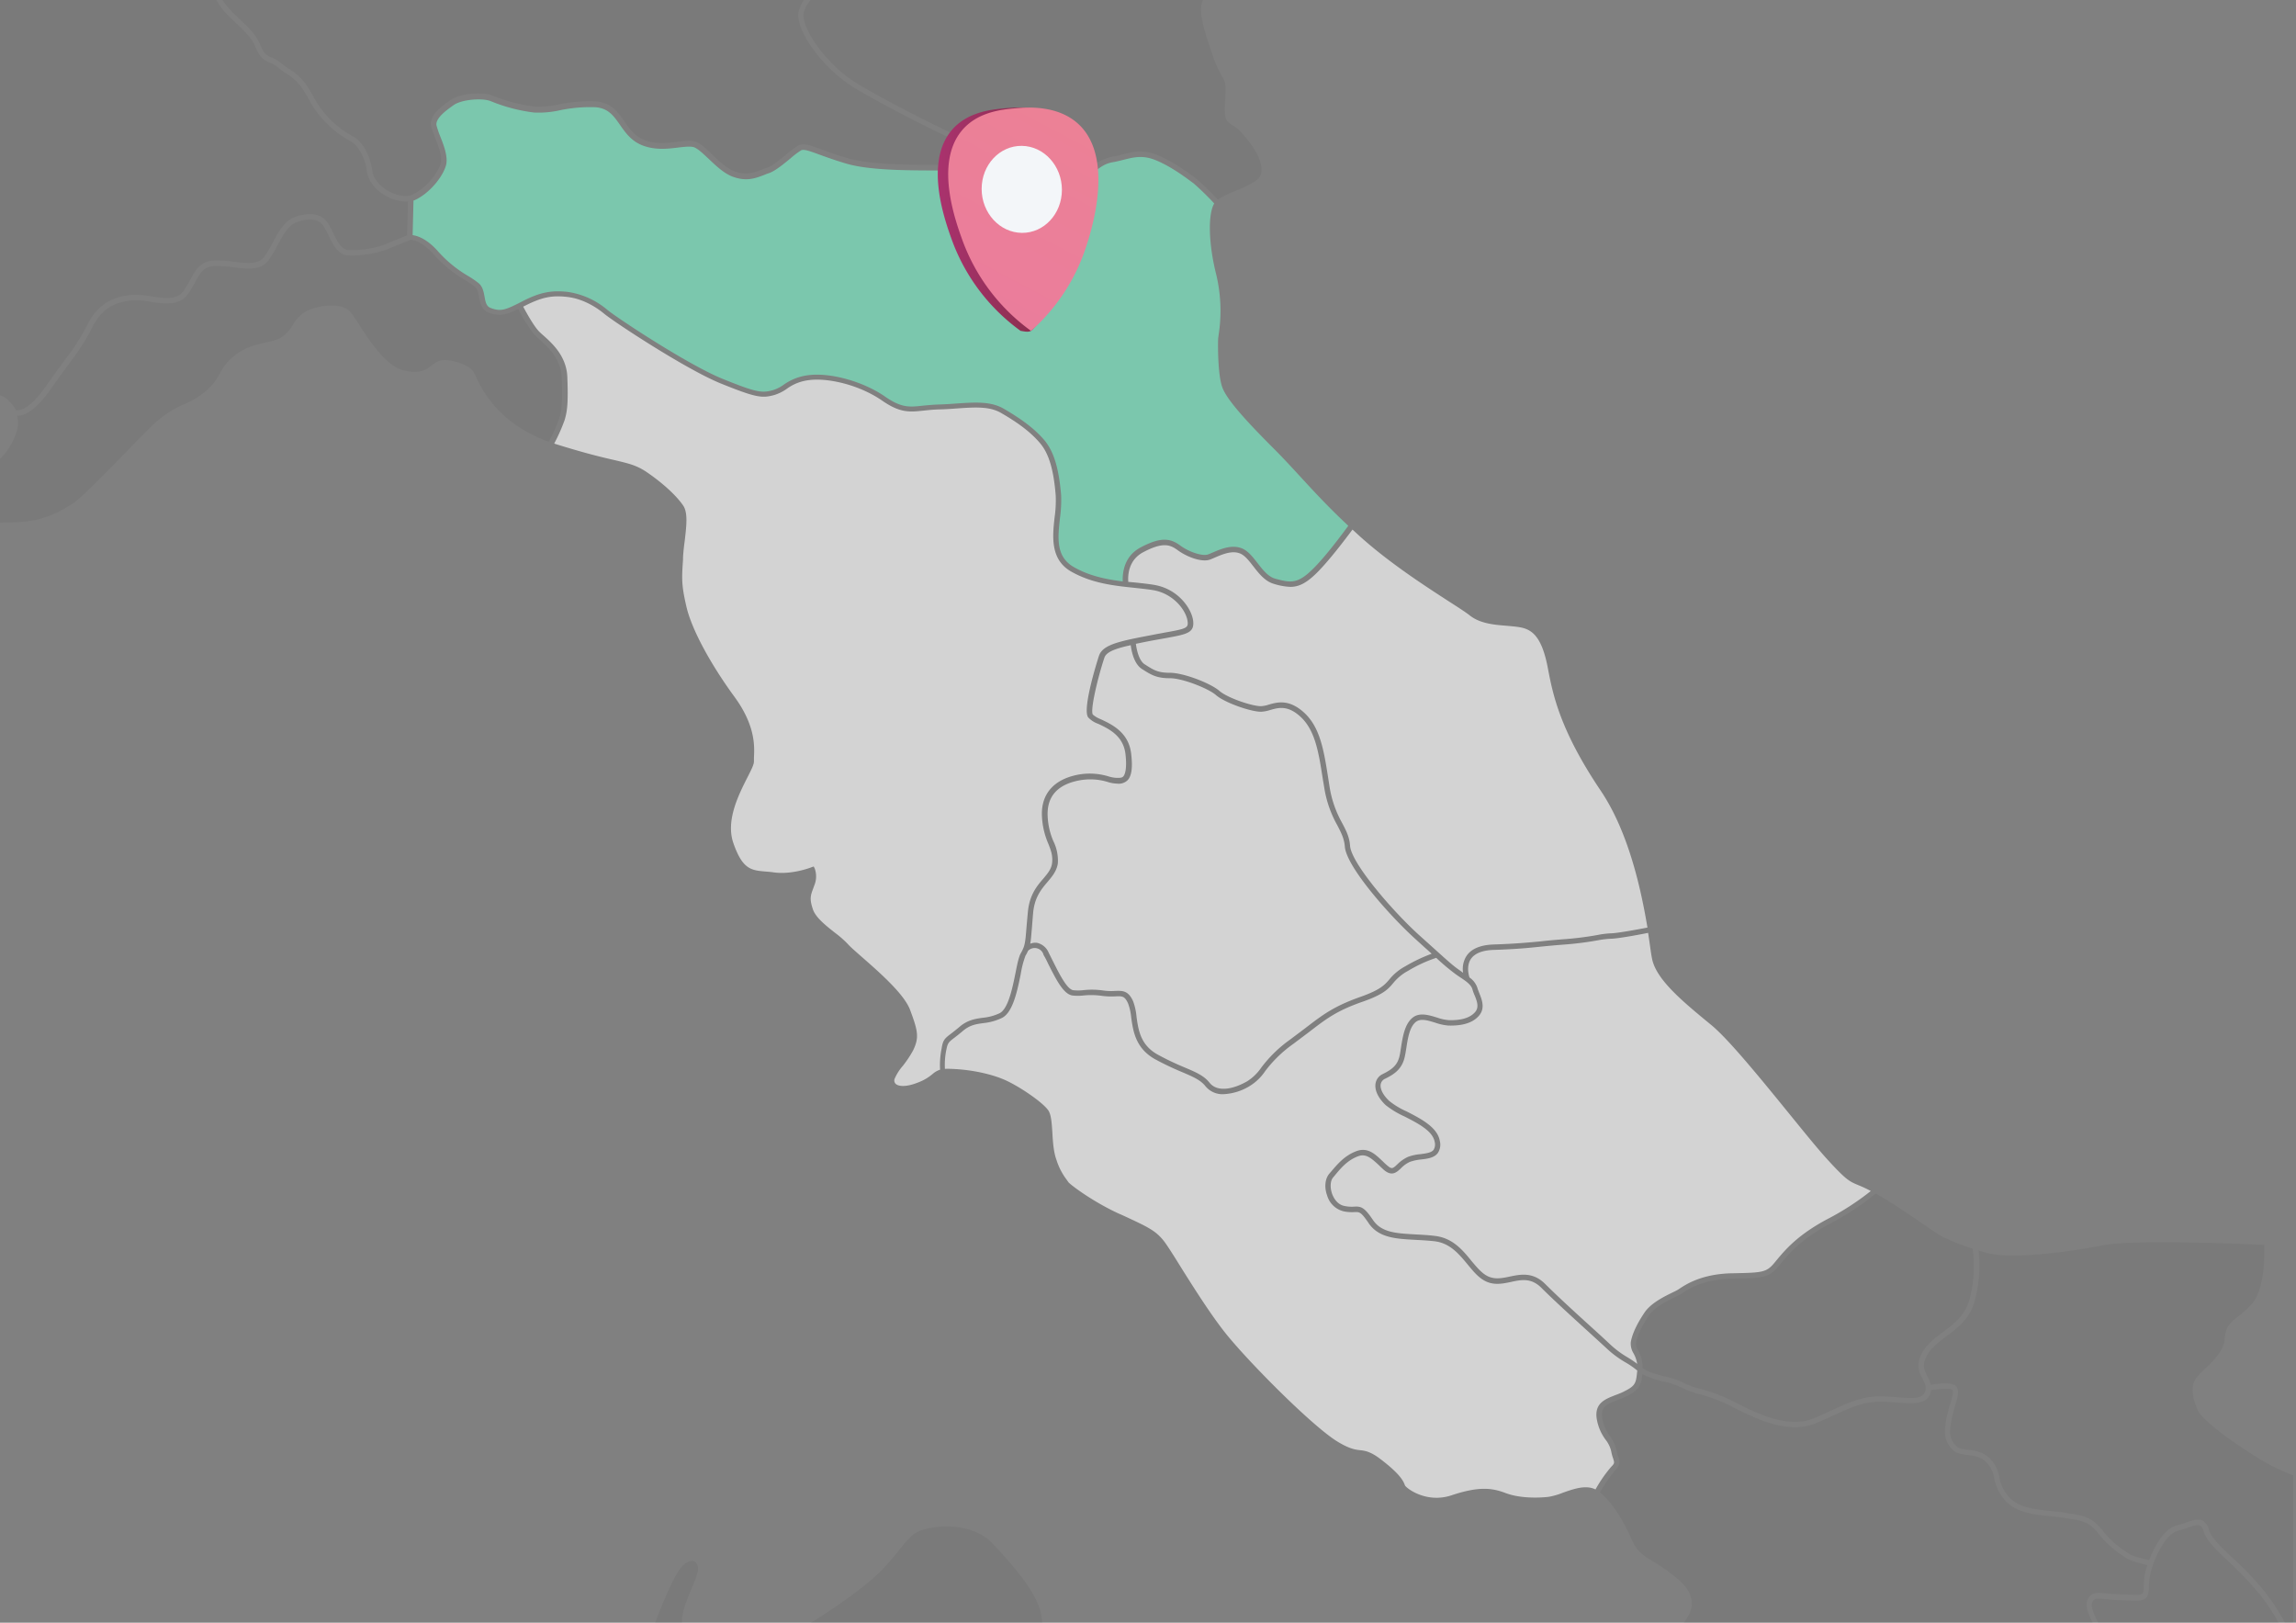 <svg xmlns="http://www.w3.org/2000/svg" xmlns:xlink="http://www.w3.org/1999/xlink" viewBox="0 0 750 530"><rect x="0" y="0" width="750" height="530" fill="#808080" stroke="none"/><defs><style>.cls-1{fill:none;}.cls-2{clip-path:url(#clip-path);}.cls-3{opacity:0.05;}.cls-4{clip-path:url(#clip-path-2);}.cls-5{clip-path:url(#clip-path-3);}.cls-6{clip-path:url(#clip-path-4);}.cls-7{clip-path:url(#clip-path-5);}.cls-8{fill:#d3d3d3;}.cls-9{fill:#7bc7ad;}.cls-10{fill:url(#linear-gradient);}.cls-11{fill:url(#linear-gradient-2);}.cls-12{fill:#f3f6f9;}.cls-13{clip-path:url(#clip-path-6);}.cls-14{clip-path:url(#clip-path-7);}.cls-15{clip-path:url(#clip-path-8);}</style><clipPath id="clip-path"><rect class="cls-1" y="-635.18" width="749.09" height="530"/></clipPath><clipPath id="clip-path-2"><rect class="cls-1" x="805.22" y="632.74" width="749.09" height="530"/></clipPath><clipPath id="clip-path-3"><rect class="cls-1" y="632.74" width="749.09" height="530"/></clipPath><clipPath id="clip-path-4"><rect class="cls-1" x="805.22" width="749.09" height="530"/></clipPath><clipPath id="clip-path-5"><rect class="cls-1" width="749.09" height="530"/></clipPath><linearGradient id="linear-gradient" x1="306.33" y1="71.74" x2="355.39" y2="71.74" gradientUnits="userSpaceOnUse"><stop offset="0" stop-color="#aa326e"/><stop offset="1" stop-color="#792d3d"/></linearGradient><linearGradient id="linear-gradient-2" x1="440.61" y1="-139.48" x2="241.19" y2="239.55" gradientUnits="userSpaceOnUse"><stop offset="0" stop-color="#f08d85"/><stop offset="1" stop-color="#e773a9"/></linearGradient><clipPath id="clip-path-6"><rect class="cls-1" x="-813.03" y="-7.82" width="749.09" height="530"/></clipPath><clipPath id="clip-path-7"><rect class="cls-1" x="-813.03" y="-1251.8" width="749.09" height="530"/></clipPath><clipPath id="clip-path-8"><rect class="cls-1" x="-813.03" y="-635.18" width="749.09" height="530"/></clipPath></defs><g id="OBJECTS"><g class="cls-2"><path class="cls-3" d="M493.06,196.23c-.64-8.16-4.51-31.15-10.74-40.6s-2.79-12-4.51-18.48-8.59-14.61-15.47-21.91-18.8-6.23-23.85-4.3-7.19,8.81-16.65,16.65-31.5,23-43.82,23c-8.48,0-16.11-3.11-17.18-8.8S366.42,126.3,366,123s-4.08-2.9-6.87,1.93-6.12,13.21-8.49,19.87-7.3,12.68-1.61,26,10.64,13.75,13.43,20.41,5.58,22.45,8.27,32.44,4.29,10.85,3.33,13.1-8.49,8.49-9.13,12-3.87,14.83,4.18,15.8S383.82,261,381.24,267s-6.23,7.3-7.73,11.6-10.42,20.41-13.22,34.8-2.68,32.33,6.77,49.73,22.34,19.77,32.87,17,9.88-10.32,15.47-23,11.17-13.75,20-12,8.05,6.55,14.93,12,13-1,16.86-8.92,9.13-22.45,12.79-59.4-4.09-55.64-2.15-61.44S493.71,204.39,493.06,196.23Z"/><path class="cls-3" d="M775.09,69.2c.57-2,1-3.33.68-4.26-.43-.53-3.69-.49-7,.08a6.62,6.62,0,0,1-.11.74c-1.17,4-5.7,3.68-10.94,3.29-1.81-.14-3.69-.28-5.6-.28-5.42,0-9.39,1.81-14.85,4.32-1.84.85-3.86,1.77-6.09,2.7a17.5,17.5,0,0,1-6.8,1.31c-7.55,0-15.38-4-21-6.91a50.93,50.93,0,0,0-10.21-3.86,27,27,0,0,1-5.92-2.17,25,25,0,0,0-6-2,27.33,27.33,0,0,1-6.77-2.37c-.39,3.43-.92,5.06-5.06,7.15-1,.5-2.09.93-3.08,1.31-3.58,1.35-5.43,2.24-5,5.53a13.61,13.61,0,0,0,2.66,6.38A12.25,12.25,0,0,1,666,84.47a13.59,13.59,0,0,0,.6,2.23c.53,1.7.74,2.76-1.06,4.57a46.14,46.14,0,0,0-4.89,7.12c3.75,3.12,7.15,8.22,10.45,15.63,1.7,3.79,3.72,5,6.84,6.9a52.34,52.34,0,0,1,4.6,3c5.6,4.22,8.08,6.56,8.08,11.23,0,2.16-1.63,4.47-3.37,7s-3.75,5.31-3,7.12c.28.64.53.78.64.81.63.29,2-.32,3.72-1a29,29,0,0,1,10.27-2.51c8.82-.32,12.9,1.59,17.22,3.61l.88.43c4,1.84,5.82,7.58,5.46,17,0,.92-.1,1.73-.18,2.41-.1,1.1-.21,2.05.08,2.34.78.77,5.38.24,10.84-.5,4.18-.57,7.58-1.35,10.31-2,6.84-1.59,10.59-2.44,15.66,2.7a78.16,78.16,0,0,1,8.71,11,63.4,63.4,0,0,0,6.63,8.43c4.07,4.08.74,9.07-1.7,12.76a16.18,16.18,0,0,0-2.34,4.18c-1.06,4.43,7.87,13.43,14.67,19.77,8.89,8.33,18.85,17.15,24.76,16.55a8.64,8.64,0,0,0,6.63-3.65,13.9,13.9,0,0,1,2-2.09c1.81-1.35,5.32-3.37,8-3.37a4.07,4.07,0,0,1,1.45.28c1.74-1.24,9-6.59,12.65-11.72,3-4.15,2.34-7.16,1.31-11.7-.35-1.59-.74-3.43-1-5.49-.49-3.61-1.24-7.16-1.91-10.31-.78-3.79-1.42-6.8-1.31-8.57s.1-1.84-.53-5.07c-.36-1.84-1-4.71-1.81-9.53-1.88-10.31-9.21-24.27-12.76-31-.92-1.77-1.55-2.94-1.8-3.54-1.1-2.59-2.13-5-.29-7.16,1.21-1.38,2.73-1.24,5.32-1,1.31.14,3,.28,5.14.32l2.72.1c2.06.11,3.55.14,4-.32s.5-1.1.5-2.33a21.85,21.85,0,0,1,1.17-7.06c-1.88-.42-5.71-1.34-7.16-2.44l-1.1-.74a32.88,32.88,0,0,1-7.65-7c-3.12-3.93-5.28-4.29-10.06-5l-1.53-.25c-1.27-.21-2.69-.35-4.14-.49-5.42-.54-11.62-1.14-15.2-5.64a14.32,14.32,0,0,1-3.19-6.84,9.07,9.07,0,0,0-2.27-4.81c-1.87-2.17-4.21-2.45-6.44-2.73-1.85-.22-3.58-.43-4.79-1.63-2.58-2.62-3.08-5-2.09-10.28A45.29,45.29,0,0,1,775.09,69.2Z"/><path class="cls-3" d="M834.47,450.82c-3.4-2-11-.92-13.14.21a44.83,44.83,0,0,0-5.6,3.47c-2.87,1.95-5.6,3.79-8.43,4.22a20.29,20.29,0,0,1-4.43.18,4.81,4.81,0,0,0-3.15.56,6.45,6.45,0,0,0-1.67,2.7c-1.1,2.37-2.58,5.56-6.16,6.83-4.08,1.46-10.53,1.21-19.81-.7a17.34,17.34,0,0,1-6.27-2.87c-1.84-1.17-3.15-2.06-5.07-1.63-2.8.56-6.06,2.94-9,5-1.24.88-2.45,1.77-3.54,2.44-.43.29-1,.64-1.6,1.1-5.42,3.61-18.1,12.19-32.7,12.37-3.26,0-6.24.1-8.93.14-10.7.21-17.15.32-22.78-.46a13.22,13.22,0,0,0-8.29,1.27,8.38,8.38,0,0,1-3.65,1l-.36,0A24.89,24.89,0,0,0,663,487c-2.55.63-7.65-.78-9-1.88a8.4,8.4,0,0,0-2-.71c-2.34-.71-5.85-1.73-7.59-4.46-2.26-3.55-3.11-4.79-6.16-6.7a15.41,15.41,0,0,1-2.94-2.76c-2.13-2.45-4.57-5.18-10.24-6a39.22,39.22,0,0,0-14,.46,34.92,34.92,0,0,1-3.47.5c-3.33.28-5.67,3.22-8.36,7.05l-.46.67c-2.34,3.37-4.33,6.24-10.39,6.06-3.19-.14-5.7-2.94-8.36-6s-5.56-6.24-9.21-6.62c-5.07-.57-7,2.51-8.72,5.2a13.55,13.55,0,0,1-2,2.63,30.59,30.59,0,0,1-3.4,2.3c-3.54,2.23-8.36,5.28-9.92,8.57-2,4.22-5.39,11.23-1.88,26.72,3.4,15,11.09,21.29,16.65,22.07,2.06.32,3.65-.39,5.5-1.17a14.46,14.46,0,0,1,6-1.52,14.64,14.64,0,0,1,6.88,2c3,1.59,5.52,3,7.68,4.25,4.61,2.58,7.91,4.5,13.22,6.2,8.22,2.69,12.22,4.39,15.27,6.59a24.34,24.34,0,0,1,2.84,2.73c6.44,6.66,21.47,22.18,47.19,30.64a244.45,244.45,0,0,0,29.09,7.62c10.73,2.27,16.65,3.51,21.4,9.53,1.34,1.7,2.83,3.76,4.39,6,7.62,10.6,18,25.12,31.89,27,6.87,1,11.94,1.17,16,1.38,6,.28,10,.46,14.67,2.76,4.25,2.13,6.52,3.23,7.9,2.66,1-.42,1.84-1.77,2.8-4.5,1.17-3.29.21-7.94-.61-12-.92-4.46-1.7-8.29.18-10.24a51.54,51.54,0,0,1,4.25-3.51c5-3.93,14.46-11.23,12.86-15.2a18.52,18.52,0,0,0-4-5.84,17.36,17.36,0,0,1-4.54-7.44c-.35-1.28-.67-2.52-1-3.69-1.1-4.57-2.09-8.5-6.52-12.79-5.71-5.49-10.1-18.53-3.72-25.62,6-6.69,8.47-11.72,8.47-17.36,0-6.41,1.13-10.73,3.72-14.45.74-1.06,1.8-2.38,3.15-4.08a140.1,140.1,0,0,0,11.94-16.9,37.38,37.38,0,0,0,4.89-15.87,14,14,0,0,1,1-4.71c.63-1.24,2.44-2.87,4.53-4.78,2.94-2.7,7-6.35,6.95-8.54A2.63,2.63,0,0,0,834.47,450.82Z"/><path class="cls-3" d="M719.36,24.06l-.32.35c-3.22,3.93-5.07,4-15.2,4.18h-.28c-9.18.21-13.93,3.33-16,4.68l-.53.35c-.43.25-1.1.61-1.92,1-2.51,1.24-6.69,3.26-8.57,6.05-2.3,3.48-3.72,6.49-4.15,8.9a4.38,4.38,0,0,0,.75,2.55,10.83,10.83,0,0,1,1.42,5.63c1.59,1.31,4.35,2,7,2.69a26.76,26.76,0,0,1,6.44,2.17,26.94,26.94,0,0,0,5.57,2,52.58,52.58,0,0,1,10.52,4c7.09,3.65,17.75,9.14,26.32,5.57,2.24-.92,4.19-1.81,6-2.66C742,69,746.29,67,752.1,67c2,0,3.9.14,5.74.28,5.31.43,8.36.53,9.1-2,.43-1.56-.14-2.66-.88-4.08-1.07-2-2.41-4.64.1-8.82,1.63-2.73,4.18-4.6,6.63-6.45,3.65-2.72,7.4-5.49,8.75-11.12a42.17,42.17,0,0,0,.89-16,68.77,68.77,0,0,1-10.24-4.11c-.64-.32-2.2-1.35-5.1-3.37-4.47-3-11.17-7.65-16.3-10.52a83.94,83.94,0,0,1-15,9.88C726.16,15.77,722.23,20.55,719.36,24.06Z"/><path class="cls-3" d="M660-81.95a107.13,107.13,0,0,1-11.3,1.42c-3.15.24-5.35.46-7.47.67-3.76.39-7.3.78-15.31,1.06-3.72.11-6.24,1.14-7.48,3-1.48,2.3-.67,5.28-.42,6a6.69,6.69,0,0,1,2.58,3.4c.15.53.4,1.1.61,1.7.88,2.17,1.95,4.89,0,7.27S615.83-54,611.05-54.1a17.5,17.5,0,0,1-4.22-.92c-2.51-.78-4.85-1.49-6.37-.25-2.06,1.66-2.63,5.38-3.12,8.64-.14.92-.29,1.78-.46,2.55-.85,4.26-3.55,5.92-6.49,7.37A2.4,2.4,0,0,0,589-34.86c-.22,1.52.81,3.54,2.83,5.42a25.44,25.44,0,0,0,5.67,3.4c4.68,2.41,10,5.14,10.8,9.56a4.93,4.93,0,0,1-.63,4c-1.17,1.6-3.37,1.88-5.53,2.13a15.33,15.33,0,0,0-3.61.78,9.63,9.63,0,0,0-2.91,2.09c-1.38,1.31-2.94,2.76-5.53.57-.56-.5-1.09-1-1.63-1.53-2.65-2.48-4.39-3.93-6.9-2.94-3.41,1.31-5.43,3.69-7.55,6.24l-.5.6c-1,1.1-1.1,3.33-.39,5.38.36,1,1.49,3.51,4.08,4A11.4,11.4,0,0,0,580.3,5c2.3-.14,3.36.21,6.16,4.36s7.69,4.36,13.89,4.71c2,.11,4.18.21,6.41.5,5.71.67,9,4.6,11.84,8.11,1.87,2.23,3.64,4.39,5.81,5.25s4.32.42,6.69-.08c3.55-.74,7.62-1.59,11.62,2.41s10.17,9.64,15.06,14.07c2.59,2.34,4.79,4.36,6.2,5.7a32.14,32.14,0,0,0,5.88,4.33c1,.63,1.95,1.27,2.91,2a10.51,10.51,0,0,0-1.21-3.47,6,6,0,0,1-.88-3.65c.46-2.66,2-5.88,4.43-9.57,2.09-3.19,6.59-5.35,9.24-6.66.75-.35,1.39-.67,1.74-.88l.53-.36c2.16-1.42,7.23-4.75,16.9-5h.29c9.88-.21,11.16-.21,13.88-3.54l.29-.36c3-3.61,7-8.53,16.93-13.81A88,88,0,0,0,749.09-.11a37.76,37.76,0,0,0-4-1.87c-2.91-1.21-4-1.67-9.92-8.15-3-3.23-7.48-8.75-12.69-15.17-9.24-11.37-19.77-24.3-25.47-29-9.39-7.72-18.21-15-19.42-21.9-.17-.85-.35-2-.56-3.57-.18-1.31-.43-2.87-.68-4.65-2.62.54-10,1.92-12.26,1.92A32.37,32.37,0,0,0,660-81.95Z"/><path class="cls-3" d="M575.12,82c3.79,2.27,5.6,2.48,7.16,2.66s3.33.39,6.62,2.9c6.1,4.64,7.45,6.95,8,8.58.39.88,6.94,6,15.2,3.26,8.78-2.94,13.14-2.48,17.68-.75,4.25,1.63,10.06,1.7,14.06,1.24a22.5,22.5,0,0,0,4.64-1.34c3.55-1.24,7.48-2.66,10.67-1.07a43.74,43.74,0,0,1,5.14-7.4c1.13-1.13,1.06-1.35.6-2.76a15.41,15.41,0,0,1-.64-2.45,9.82,9.82,0,0,0-1.81-3.65A15.6,15.6,0,0,1,659.48,74c-.56-4.81,2.87-6.12,6.17-7.4a29.38,29.38,0,0,0,2.9-1.24c3.72-1.84,3.83-2.73,4.22-6.77a25.67,25.67,0,0,0-3.83-2.69,33.8,33.8,0,0,1-6.16-4.57c-1.42-1.31-3.62-3.33-6.2-5.67-4.89-4.46-11-10-15.1-14.1-3.36-3.37-6.59-2.69-10-1.95-2.52.53-5.1,1.06-7.73,0s-4.46-3.37-6.48-5.81c-2.8-3.37-5.7-6.87-10.7-7.48-2.16-.24-4.25-.35-6.27-.46-6.49-.35-12-.67-15.31-5.49-2.48-3.68-3-3.65-4.6-3.58a13.54,13.54,0,0,1-3.55-.25,7.42,7.42,0,0,1-5.38-5.17c-1-2.69-.68-5.49.71-7.12l.49-.57c2.2-2.58,4.43-5.28,8.26-6.76s6.27,1,8.75,3.33c.49.49,1,1,1.59,1.45,1.35,1.17,1.74.81,3.16-.53a11.73,11.73,0,0,1,3.43-2.41,15.35,15.35,0,0,1,4.08-.89c1.84-.25,3.61-.46,4.32-1.45a3.32,3.32,0,0,0,.32-2.62c-.64-3.54-5.56-6.06-9.89-8.26a29.26,29.26,0,0,1-6.09-3.68c-2.44-2.31-3.65-4.86-3.33-7a4.08,4.08,0,0,1,2.37-3.15c2.73-1.39,4.86-2.7,5.53-6.17.18-.74.28-1.59.43-2.44.56-3.62,1.2-7.69,3.75-9.78,2.27-1.85,5.32-.89,8-.07a16.39,16.39,0,0,0,3.75.85c4.18.14,7.16-.78,8.76-2.7,1.31-1.56.53-3.58-.25-5.49a13.62,13.62,0,0,1-.68-1.88c-.42-1.56-2.3-2.8-4.11-4-.49-.32-1-.67-1.45-1a71.62,71.62,0,0,1-6.27-5.28A45.35,45.35,0,0,0,597.87-72,15.79,15.79,0,0,0,593.09-68c-1.67,2-3.23,3.76-10,6.13-8.61,3-11.87,5.57-17.78,10.1l-5,3.76a41.46,41.46,0,0,0-9.11,8.85,16.36,16.36,0,0,1-5,4.82,17.88,17.88,0,0,1-8.61,2.7,7.17,7.17,0,0,1-6-2.7c-1.63-2-4-3-7.51-4.5A90.66,90.66,0,0,1,515.35-43c-6.48-3.58-7.26-9.21-7.9-13.78a17.44,17.44,0,0,0-1-4.46c-1.09-2.45-1.87-2.45-4.18-2.34a23.89,23.89,0,0,1-4.25-.14,24.63,24.63,0,0,0-6.13-.15,15.22,15.22,0,0,1-3.65,0c-2.9-.43-5.28-5.17-7.83-10.21-.49-1.06-1-2.09-1.56-3a3.57,3.57,0,0,0-2.41-2.2,3.59,3.59,0,0,0-2.69.85,11.18,11.18,0,0,1-.81,1.56,30.55,30.55,0,0,0-1.56,6c-1.14,5.57-2.55,12.51-6.1,14.32a18.28,18.28,0,0,1-6.06,1.7c-2.37.32-4.46.6-6.76,2.58-1.17,1-2.09,1.71-2.8,2.24-1.88,1.45-2.13,1.66-2.59,3.93a24.55,24.55,0,0,0-.46,6.2,17.7,17.7,0,0,1,2,0c6.66.22,13.67,1.74,18.28,3.94s11.51,6.91,13.43,9.53c1,1.38,1.16,4,1.38,7.33.17,3,.39,6.38,1.34,8.93a21.9,21.9,0,0,0,3.44,6.63c.21.32.39.53.5.7.56.71,7.61,6.17,16.47,10.24l.92.39c8.65,4,11,5.07,13.68,8.44,1,1.27,3,4.39,5.46,8.36,4.28,6.84,10.16,16.19,15.16,22.35C546.74,56.76,567.36,77.42,575.12,82Z"/></g><g class="cls-4"><path class="cls-3" d="M889.91,435.47c-.2-4.79-3.52-7.8-5.72-9.77-.56-.51-1-1-1.41-1.35a38.52,38.52,0,0,1-4.16-6.59c-3.24,1.58-4.79,1.94-7.54,1-2-.71-2.34-2.56-2.59-4.06a4.47,4.47,0,0,0-1-2.64,19.76,19.76,0,0,0-2.54-1.75,34.21,34.21,0,0,1-8-6.53c-3.29-3.8-5.82-3.94-6.22-3.94-.56.26-4,1.66-6.1,2.51a26.83,26.83,0,0,1-10.33,1.52c-2.48-.31-3.75-3-4.87-5.29-.34-.68-.68-1.35-1-2-1.24-2.17-3.61-2.59-7.18-1.33-2.17.79-3.6,3.44-5,6a31.32,31.32,0,0,1-2.28,3.8c-2,2.7-5.43,2.28-9.09,1.83a37.31,37.31,0,0,0-4.37-.34c-3.29,0-4.13,1.55-5.51,4.08a27.36,27.36,0,0,1-2,3.29c-2.19,3-6.22,2.45-9.79,1.92a18.21,18.21,0,0,0-5-.34c-4.17.56-7.49,2-10,7.12a58.8,58.8,0,0,1-5.88,9.17c-1.27,1.75-2.82,3.83-4.76,6.62-4.11,5.91-7.06,7-8.67,7h-.05a6.85,6.85,0,0,1,.11.7l.08.65c.4,2.7-2.78,9.79-7.43,11.59a30.19,30.19,0,0,1-4.84,1.38c-3.12.74-6.08,1.41-7.57,3.35-2,2.71-1,8.08-.48,9.12,1.8.42,15.54,1.32,21.87.68a25.19,25.19,0,0,0,11.4-4c.36-.2.7-.42,1-.59,2.11-1.21,10-9.37,16.41-16l3.15-3.21a28.86,28.86,0,0,1,9.68-6.86,21,21,0,0,0,5.29-3.18,15,15,0,0,0,3.83-4.65,13.43,13.43,0,0,1,3.94-4.75,18.3,18.3,0,0,1,8-3.3,11.22,11.22,0,0,0,4.39-1.57,10.53,10.53,0,0,0,2.67-3,10.34,10.34,0,0,1,2.73-3c2.79-1.92,9.57-2.85,11.91-.51a28.6,28.6,0,0,1,2.5,3.52c2.73,4.22,6.87,10.58,11.29,11.82s6.19-.17,7.65-1.27a6.38,6.38,0,0,1,1.83-1.09c2.28-.76,7.46.78,8.81,2.64a8.37,8.37,0,0,1,.7,1.32c1.61,3.44,5.83,12.3,18.95,17a45.22,45.22,0,0,0,2.7-6C889.91,444,890.16,441.83,889.91,435.47Z"/><path class="cls-3" d="M745.8,441a8.66,8.66,0,0,1,2.45,2.95c.68.17,3.38.26,8-6.33,2-2.78,3.49-4.9,4.75-6.61a55.62,55.62,0,0,0,5.77-9c3-6,7.12-7.37,11.12-7.91a22.47,22.47,0,0,1,5.4.34c3.49.53,6.76,1,8.48-1.32a34.12,34.12,0,0,0,1.91-3.16c1.41-2.59,2.64-4.81,6.75-4.81a33.64,33.64,0,0,1,4.54.37c3.37.39,6.27.73,7.79-1.3a30.54,30.54,0,0,0,2.17-3.63c1.52-2.81,3.09-5.71,5.74-6.67,5.32-1.88,7.77,0,8.87,1.94a18.53,18.53,0,0,1,1.07,2.09c1,2.08,2.08,4.25,3.8,4.47A25.36,25.36,0,0,0,844,401l5.8-2.39.22-8.84a5.05,5.05,0,0,1-.67.06,10.55,10.55,0,0,1-5-1.41c-2.79-1.52-4.65-3.88-5-6.33-.68-4.7-3-7.12-4.09-7.77a26.76,26.76,0,0,1-10.86-10.69c-2.48-4.68-4.08-5.72-5.94-6.93a19,19,0,0,1-2.17-1.57,7.69,7.69,0,0,0-2.3-1.38c-1.3-.54-2.4-1-3.69-4.17-.93-2.19-2.84-4-4.9-6a23.69,23.69,0,0,1-5.23-6.2c-1.66-3.26-1.83-6.55-.4-8.19.54-.62,1.75-1.52,4.06-.73,1.54.51,3.4,2.06,5.2,3.52s4.22,3.46,5,3.07c.09-.06.57-.42.4-2.73l0-.76c-.56-8.39-.79-11.54.56-14,1-1.88-.73-6.58-3-10.05-.34-.47-.73-1-1.21-1.69-2.76-3.74-7.38-10-4.11-15.76,1.21-2.14,2.42-3.82,3.57-5.48,2.25-3.13,4.17-5.83,5-10.33,1.32-6.82,4.08-11.09,8.16-12.7a16.84,16.84,0,0,1,3.27-.9,66.27,66.27,0,0,1-10.58-8.95c-1.16-1.26-2.28-2.42-3.24-3.4-1.8-1.83-3.1-3.16-3.49-4.17-.2-.53-.25-2.11-.37-6.16s-.31-11.65-1-12.86c-2.17.08-17.42,8-19.39,14.66-1.27,4.28-1.58,9.31-1.83,13.37a47.88,47.88,0,0,1-.71,6.55c-.59,2.4-1.91,3.16-3.54,4.09a20.82,20.82,0,0,0-4.84,3.68,53.94,53.94,0,0,0-4.17,4.84,12.68,12.68,0,0,1-2.81,3,5.89,5.89,0,0,0,.64,5.29,20.18,20.18,0,0,0,2.62,2.79c2.08,1.91,4.42,4.1,5.1,7.37A14.83,14.83,0,0,1,779,298a29.59,29.59,0,0,0-.59,3.32,14.16,14.16,0,0,0-.09,2.59c.11,2.42-.28,3.09-4.16,3.83-2,.36-4.34.67-6.65,1a62.28,62.28,0,0,0-9.2,1.63,108.14,108.14,0,0,1-11,1.89c-5.72.84-12.19,1.8-15.46,2.73-3.77,1.07-5.34,1.69-6.38,2.08a13.74,13.74,0,0,1-1.78.59,30.2,30.2,0,0,1-4.75.54c-1.1,10.21-3.61,14.15-11.4,17.87-7.63,3.66-16.75,7.35-19.51,8.08a9.53,9.53,0,0,1-3.43.08,4.41,4.41,0,0,0-1.44,0c0,1.24,2.09,3.72,3.21,5.07l.4.48a11.65,11.65,0,0,0,.93.93c1.15,1.07,2.44,2.28,2.64,5.8.25,3.74,2.9,12.35,8.28,16.26s8.3,6.22,8.21,8.9c0,1.46-1.6,3.09-3.23,4.81a14.81,14.81,0,0,0-2.87,3.6,19.68,19.68,0,0,1-1.05,1.83c-2.56,4.14-7.9,12.75-3.12,26.51,4.7,13.6,16,16.27,24.18,18.24,1.6.37,3.09.73,4.36,1.13,3.57,1.12,7.82,1.35,11.57,1.52C740.88,439.43,744.25,439.6,745.8,441Z"/><path class="cls-3" d="M708.31,296.85c4.65,5.35,11,12.58,10.7,19.87a28.58,28.58,0,0,0,4.3-.48,12.3,12.3,0,0,0,1.61-.56c1.07-.39,2.67-1,6.53-2.11,3.32-1,9.85-1.92,15.62-2.76A100.38,100.38,0,0,0,757.82,309a63.21,63.21,0,0,1,9.48-1.69c2.29-.31,4.62-.62,6.56-1,3.1-.56,3.1-.7,3-2.37a18,18,0,0,1,.09-2.81c.17-1.38.42-2.48.62-3.43a13.32,13.32,0,0,0,.17-6.59c-.59-2.81-2.65-4.76-4.67-6.64a21,21,0,0,1-2.82-3,7.25,7.25,0,0,1-1.1-5.55c-1.63.08-3.85-1.35-6.58-3.26a16.33,16.33,0,0,0-2.34-1.47c-2-.87-13-3.69-26.2-.9a76.25,76.25,0,0,0-26.94,11.57c-4.58,3-5.29,5.32-3,9.6A37.41,37.41,0,0,0,708.31,296.85Z"/></g><g class="cls-5"><path class="cls-3" d="M340.59,510.87c-1.53-8-4-10-7.21-10.53-1.07-.2-2.22-.28-3.46-.4-3.21-.25-6.87-.56-9.57-2.64-1-.79-2.9-2-5.35-3.6-6.22-4-15.65-10.11-23.44-17.17L289.87,475c-1.49,2-6.19,8.3-9.6,11.57-2.59,2.47-4.47,3.29-6.5,3.29a16.58,16.58,0,0,1-4.17-.73c-2.39-.62-4-2.73-5.46-4.59-1.09-1.41-2.14-2.76-3.35-3.29-2.11-.93-4.64.17-6.5,1-.59.25-1.1.47-1.52.61-2.14.68-5.91-.73-8.3-2.5-1.89-1.35-3.72-2.2-8.92.56-3.94,2.11-4,6.28-3.86,7.69l1.83.17c1.77.19,3.49.36,5,.64,6.16,1.1,9.6,6.19,10,9.32s-1.66,3.46-7,4.45c-1,.16-2.06.36-3.27.59-1.69.31-3.18.62-4.56.9.2,1.55.82,4.36,2.28,5.32,2.37,1.52,3.43,2.19,6.53,2.19,3.63,0,10.64,2.76,12.86,4.7,2,1.78,8.42,4,10.78,4a7.21,7.21,0,0,0,2-.4c2.17-.61,5.1-1.46,8.87,1.78,4.44,3.8,5.43,9.93,6.55,17,.15.9.29,1.81.43,2.73a27.9,27.9,0,0,0,3.21,9.07,14.45,14.45,0,0,1,2.11,6c.31,4.47,11,16.91,17.93,23.16l2.56,2.31c4.81,4.34,6.1,5.52,7.62,6.59.34.25.74.5,1.1.76l.11.08a6.2,6.2,0,0,1,.88-4.36c1.23-1.86,3.6-2.87,7-3,6.31-.23,9.12-.54,12.08-.82,1.69-.2,3.46-.37,6-.56a86.77,86.77,0,0,0,8.84-1.1,23.55,23.55,0,0,1,3.49-.45,94.12,94.12,0,0,0,9.51-1.49c-1.57-9.49-4.73-24.55-12.07-35.44C343.65,526.91,341.88,517.65,340.59,510.87Z"/><path class="cls-3" d="M281.45,228.54c-3.35,1.16-7.54,2.59-9.31,4.36-.68.68-1.24,1.3-1.78,1.86-2.11,2.23-3.6,3.8-6.58,4.48a7.07,7.07,0,0,0-5.69,5.46c-.2,1.52,1.61,3,3.32,4.5.68.56,1.35,1.15,1.94,1.72,2.57,2.56,2.59,5.15,1.75,6.72-.11.23-.28.6-.51,1.07-1.26,2.59-4.19,8.7-7.79,12.33-4.25,4.22-4.31,4.65-3.83,5.57a25.75,25.75,0,0,0,1.91,2.51,46.59,46.59,0,0,1,4.31,5.91c2.22,3.83,6.67,9.06,8.89,9.85a12.36,12.36,0,0,0,5.18.42c.9,0,1.92-.08,3.07-.08,4,0,6,.19,7.66,2a47.61,47.61,0,0,0,4.55,3.47c4.14,3,9.32,6.64,11.26,9.17s2.31,4,2.31,5c3.43-1.18,6.3-2.56,7.37-3.54a11.13,11.13,0,0,0,1.95-3.55,24.48,24.48,0,0,1,5.37-8.56,8.12,8.12,0,0,1,7.18-2.3,10.21,10.21,0,0,1,7.18,5.48c2,4.2,3.15,4.51,7.29,5.72l.19.05,2.7.91c4.34,1.46,10.87,3.65,14.25,1.66,2-1.19,3.06-2.54,3.18-3.94.14-1.55-1-2.88-2-3.72-1.44-1.21-3.27-1.8-5.57-2.53a37.52,37.52,0,0,1-9.26-4.06c-3.58-2.25-5-3.68-5.07-5.12s1.41-2.7,3.29-4.14c1-.78,1-1.12,1-1.15,0-.25-.76-.76-1.38-1.15a10.7,10.7,0,0,1-3.38-3.07c-1.44-2.25-1.91-4.25-1.46-5.94a5.28,5.28,0,0,1,2.92-3.26,6.22,6.22,0,0,0,3.24-4,3.89,3.89,0,0,0-.51-3.21c-.64-.9-2.33-1.63-4.13-2.39-2.57-1.1-5.52-2.34-6.59-4.73a27.26,27.26,0,0,0-1.38-2.5c-1.24-2.06-2.31-3.8-.37-6.56,1.47-2,6.08-6.56,10.16-10.58,2.48-2.4,4.79-4.68,5.77-5.77.6-.65.6-.88.6-.9a11.62,11.62,0,0,0-2.37-.68,39.5,39.5,0,0,1-6-1.74c-3.13-1.24-10-2.17-17.34-3.16-7.54-1-15.34-2.08-19.59-3.57-2.87-1-4.87-1.69-6.42-2.2-2.28-.78-3.6-1.23-5.18-1.88.4,2.08.88,5.88-.67,7.34C286.29,226.91,284.15,227.64,281.45,228.54Z"/><path class="cls-3" d="M210.75,566.42a13,13,0,0,0-3.71,8c-.14,1.52-.23,2.76-.31,3.8-.17,2-.26,3.21-.45,4.22a3.49,3.49,0,0,1,1.83-.23,4.29,4.29,0,0,1,2.92,2.48c.4.79.82,1.6,1.24,2.48,1.61,3.15,3.58,7.09,5.15,7.31a9.76,9.76,0,0,0,2.59,0,20.27,20.27,0,0,1,5.18.09,14.9,14.9,0,0,0,3.12.11c1.92-.06,3.41-.14,4.68,2.7a15.92,15.92,0,0,1,.87,3.94c.48,3.47,1,7.41,5.54,9.88a73.94,73.94,0,0,0,6.84,3.27c2.93,1.24,5,2.11,6.53,4,2.11,2.68,6.42,1.58,9.77-.33a12.38,12.38,0,0,0,3.6-3.47,33.65,33.65,0,0,1,7.49-7.31c1.49-1.13,2.78-2.09,3.94-3,4.64-3.57,7.43-5.71,14.52-8.21,5-1.78,6.14-3.07,7.32-4.45a13.81,13.81,0,0,1,4.16-3.44,42.79,42.79,0,0,1,6.82-3.23c-.48-.45-1-.93-1.58-1.44l-2.53-2.31c-6.42-5.77-18-18.77-18.41-24.12a14,14,0,0,0-1.94-5.46,28.93,28.93,0,0,1-3.35-9.48c-.14-.93-.31-1.83-.45-2.73-1.07-6.84-2-12.75-6.05-16.21-3.21-2.76-5.52-2.09-7.57-1.49a9.47,9.47,0,0,1-2.4.45c-2.67,0-9.43-2.34-11.7-4.34-2-1.72-8.7-4.36-11.94-4.36-3.52,0-4.84-.85-7.26-2.42-2.08-1.32-2.73-4.65-2.93-6.19-3.94.87-6.33,1.74-6.84,3.26-1.69,5.07-3.74,13.68-3,14.75a7,7,0,0,0,2.08,1.21c2.87,1.35,7.21,3.38,7.86,8.92.42,3.55.14,5.72-.88,6.84a3.27,3.27,0,0,1-2.81.93,8.67,8.67,0,0,1-2.31-.39A15.44,15.44,0,0,0,219,540c-5.72,1-8.53,4.16-8.31,9.26a18.4,18.4,0,0,0,1.55,6.64,11.38,11.38,0,0,1,1.1,5.65C213.14,563.58,212,565,210.75,566.42Z"/><path class="cls-3" d="M274.56,215.82a33.88,33.88,0,0,0-8.73,5.69c-1.88,1.85-4.25,3.71-7.2,3.63a6.55,6.55,0,0,0-2.17.25,3.07,3.07,0,0,1-3.12-.59c-.34-.28-.74-.62-1.1-1-1.44-1.26-2.59-2.22-3.3-1.71-1.29.92-1.94,3.49-1.94,4.64,0,1.55-1.21,5.91-4,6.53-.5.11-1,.2-1.57.28-2.2.31-3.52.62-3.86,1.94-.65,2.56-4.36,7.74-6,9.37-.06.06-.14.17-.12.48.09,1.75,3.16,5.21,4,5.89a9.44,9.44,0,0,0,1.49.7c2.09.87,5,2.08,5.49,3.83a2,2,0,0,1-.28,1.77c-.82,1.32-2.7,2.65-4.7,4.05-2.2,1.55-4.67,3.3-5.29,4.82-.56,1.32-2.25,3-4.22,4.89-2.71,2.62-6,5.89-5.89,8.11.09,1.43.34,3,.6,4.59.59,3.71.87,5.85-.15,6.78-.7.67-2.33.82-5.2,1-2.23.17-5,.37-6,1l-.87.59c-4,2.82-16.3,11.35-23.14,13.15-7.31,1.94-7.34,2.81-7.43,4.56a19.8,19.8,0,0,0,.28,2.47c.48,3.58,1.19,8.45-2,9a11.34,11.34,0,0,1-1.4.05c-2.54,0-6.84-.51-10.73-1-2.78-.33-5.65-.67-6.72-.64a10.45,10.45,0,0,1,.05,3c-.33,2.81-1.88,7.63-4.67,9.29-2.39,1.43-6,3.6-7.2,7.32-1.16,3.54,5.51,13.56,13.7,18.54,8.47,5.18,30.09,16.16,36.42,17.85a13.06,13.06,0,0,1,6.73,3.68,10.68,10.68,0,0,0,3.21,2.31,14.41,14.41,0,0,0,11.65-.05,19,19,0,0,0,2.81-1.92,11.42,11.42,0,0,1,5.41-2.78c.9-.14,1.77-.37,2.62-.59,2.53-.65,5.15-1.33,8.66-.06,4.2,1.55,8.5,4.75,10.36,6.11l.4.31a64.42,64.42,0,0,1,5.48,5.34,22.7,22.7,0,0,1,4.48-2.22c2.79-1.15,6.22-2.62,6.67-4.31.73-2.73-1-6.39-5-10.89a9.54,9.54,0,0,0-2.36-1.91c-1.75-1.07-2.17-1.83-1.83-6.45.31-4.16.05-4.64-.85-6.3a29.86,29.86,0,0,1-2.36-5.27c-2.62-7.43-4.87-13.84-1.3-15.78a25.24,25.24,0,0,1,3.86-1.52c3.27-1.13,7.35-2.51,8.58-4.93,2.06-4,3.86-6.56,6-6a2.86,2.86,0,0,1,1.49,1.15c.82,1,1.55,1.91,5-.37.84-.56,1.63-1.09,2.39-1.63,4.36-3,7.8-5.32,13.62-6a44,44,0,0,0,7.21-1.58s0-.06,0-.08c.25-1.05-.42-2.57-1.94-4.56-1.83-2.34-7.13-6.14-11-8.9a43,43,0,0,1-4.79-3.63c-1.18-1.35-2.7-1.57-6.61-1.57-1.13,0-2.11.05-3,.08a14.35,14.35,0,0,1-5.72-.51c-2.75-1-7.45-6.75-9.62-10.47a45.66,45.66,0,0,0-4.19-5.71,22.18,22.18,0,0,1-2.06-2.76c-1-2,0-3.12,4.05-7.2,3.47-3.47,6.31-9.43,7.55-12a9.4,9.4,0,0,1,.53-1.09c.76-1.47.2-3.35-1.49-5.07-.56-.56-1.21-1.1-1.86-1.66-2-1.72-4.11-3.49-3.83-5.77a8.57,8.57,0,0,1,6.79-6.64c2.56-.56,3.8-1.89,5.85-4.05.56-.6,1.16-1.22,1.83-1.92,2-2,6.16-3.4,9.85-4.67,2.23-.76,4.53-1.55,5.18-2.17,1-.93.62-4.53.06-7a33,33,0,0,0-8-1.86l-.33,0-.12-.2A3.51,3.51,0,0,0,274.56,215.82Z"/><path class="cls-3" d="M234.9,479.62c5.35-2.84,7.8-2.36,10.39-.45,2.3,1.66,5.6,2.73,7.06,2.28.39-.14.84-.33,1.38-.56,2.11-.9,5-2.14,7.65-1,1.52.71,2.65,2.17,3.86,3.72,1.38,1.77,2.79,3.6,4.73,4.11,3.66,1,5.52,1.43,9.31-2.23,3.38-3.2,8.2-9.7,9.55-11.53-5.38-5-8.95-8.95-12.42-12.73-2.3-2.5-4.47-4.87-7.06-7.45-8.36-8.36-12.19-12.95-13.23-15.79-1.21-3.38-1.12-11.46-1.07-12.5,0-.25.09-.65.14-1.18a40.27,40.27,0,0,0-.62-15.48c-2-7.88-2.22-15.65-.53-18.52a71.33,71.33,0,0,0-5.35-5.21l-.39-.28c-1.8-1.35-6-4.47-10-5.94-3.1-1.12-5.41-.5-7.86.11-.87.23-1.77.45-2.73.62a10.14,10.14,0,0,0-4.78,2.48,19.07,19.07,0,0,1-3,2.05,15.57,15.57,0,0,1-12.92.09,12.57,12.57,0,0,1-3.58-2.56,11.19,11.19,0,0,0-2.44-1.94c-1.1.64-4.54,2-12.61,2-1.55,0-3.16,0-4.76,0-9,0-19.11,0-25.13-1.8-2.71-.79-4.9-1.57-6.65-2.22-2.47-.9-4.25-1.58-5-1.21a19.25,19.25,0,0,0-2.76,2.08c-1.85,1.52-3.94,3.27-5.6,3.83a12.38,12.38,0,0,0-1.35.51c-2.08.78-4.44,1.71-7.88.5-2.39-.81-4.59-2.92-6.53-4.78a16.36,16.36,0,0,0-3.6-2.9c-.85-.37-2.36-.2-4.11,0-2.9.36-6.53.81-10-.82-2.53-1.18-3.91-3.15-5.24-5.06-1.66-2.34-3.06-4.37-6.44-4.59a38.26,38.26,0,0,0-9.18.76,25,25,0,0,1-6.64.59,43.7,43.7,0,0,1-11.29-3c-2.16-.87-7.51-.48-9.65,1-1.88,1.36-4.76,3.41-4.42,5.27a27.86,27.86,0,0,0,.93,2.73c1,2.39,2.11,5.4,1.55,7.57-.79,2.95-4.25,7.32-8.16,9.09l-.28.08-.23,9c1.24.17,3.74.93,6.73,4.36a31.93,31.93,0,0,0,7.74,6.28,24.2,24.2,0,0,1,2.7,1.86,5.64,5.64,0,0,1,1.49,3.46c.28,1.58.51,2.56,1.69,3,2.56.9,3.66.54,8.13-1.77s7.46-2.9,11.68-2.45a20.4,20.4,0,0,1,10.36,4.65c2.53,2.11,21,14.29,29.89,17.9s10.22,3.74,13.12,2.95a9.71,9.71,0,0,0,2.78-1.41,13.92,13.92,0,0,1,6.45-2.47c5.71-.73,14.3,1.66,19.92,5.6,4.23,2.93,6.31,2.7,9.8,2.31,1.21-.12,2.56-.26,4.22-.31s3.07-.14,4.5-.26c4.73-.31,8.84-.62,12.25,1.38,4.95,2.87,8.19,5.41,10.52,8.16,2.45,3,3.75,7.24,4.34,14.33a33.87,33.87,0,0,1-.31,5.91c-.56,5.15-1.1,10,3.63,12.72,4.08,2.34,8.5,3.18,12.66,3.72C230.2,486.46,230.48,482,234.9,479.62Z"/><path class="cls-3" d="M131.41,212.44a9.5,9.5,0,0,1,2.51,2.87c.59,1.36.33,5.27.25,6.62,1.94,2,12.38,12.86,13.37,15.37.81,2-.4,3.29-2.37,5.4a52.58,52.58,0,0,0-4.53,5.35c-3.52,4.78-1.71,18.26-.76,25.5a45.56,45.56,0,0,1,.57,5c0,4.33-1.92,8.33-5.86,12.27s-4.05,5.52-1.72,12.24c2.06,5.83,6.93,5.43,9.86,5.21l.61-.06c.71-.05,1.86-.22,3.18-.42,4.68-.76,8.67-1.27,10.31-.22,1.29.81,1.52,3.46,1.68,7.37a32.23,32.23,0,0,0,.29,3.8c0,.11.16.42.31.9a66.9,66.9,0,0,1,7.17.65c4.42.53,9.91,1.18,11.74.9s1.15-4.7.79-7.35a16.66,16.66,0,0,1-.28-2.73c.11-2.84,1.23-3.94,8.47-5.85,4.39-1.16,12-5.52,22.68-12.95l.9-.62c1.3-.87,4-1.07,6.67-1.26,1.58-.12,4-.29,4.34-.62.5-.48,0-3.52-.31-5.55a44.91,44.91,0,0,1-.59-4.73c-.17-2.87,3.26-6.22,6.3-9.17,1.77-1.75,3.46-3.41,3.91-4.45.79-1.89,3.32-3.69,5.77-5.43,1.8-1.27,3.66-2.59,4.34-3.66a.68.68,0,0,0,.14-.59c-.37-1.13-3.18-2.31-4.73-3a8.33,8.33,0,0,1-1.83-.9c-.76-.62-4.39-4.44-4.5-6.92a1.88,1.88,0,0,1,.53-1.55c1.55-1.55,5-6.44,5.63-8.7s2.93-2.7,5-3a11.48,11.48,0,0,0,1.52-.25c1.8-.39,2.85-4,2.85-5.15s.64-4.42,2.5-5.77c1.69-1.21,3.57.45,5.07,1.8a11.46,11.46,0,0,0,1,.9c.76.59,1.07.51,1.94.31a9.41,9.41,0,0,1,2.5-.28c2.54.11,4.54-1.6,6.2-3.24a36.12,36.12,0,0,1,9.2-6,5.49,5.49,0,0,1,2.48-.34c-1.47-1.91-4.17-4.81-7.55-5.46a14.75,14.75,0,0,0-4.78-.11,5.34,5.34,0,0,1-5.12-1.52,9.67,9.67,0,0,1-2.87-4.51,8.69,8.69,0,0,0-1.72-3.12l-.68-.79a45.89,45.89,0,0,1-5.88-7.93c-1.32-2.28-1.74-4-1.29-5.52.39-1.3,1.43-2.34,3.32-3.24,1.29-.65,1.83-1.38,1.74-1.8s-1.24-1.35-4.19-1.74c-4.73-.6-16.13-1.86-19.84-.31s-29,5.2-36.23,5.93c-7.51.79-10.58,2.12-13.14,5.69a10.67,10.67,0,0,0-1.58,5c-.42,2.65-.81,5.41-4,7.18-1,.51-1.77,1-2.51,1.43-3.12,1.86-5,3-9.9,2.85-1.64-.06-3,0-4,0-2.73.05-4.08.08-5.09-1.41a7.59,7.59,0,0,1-.65-1.18c-1-2-2.62-5.1-7.18-4.9-6.61.28-12.1,8.39-12.16,8.47-1.54,2.31-1.83,3.32-1.09,4.08C130.51,211.63,131,212,131.41,212.44Z"/><path class="cls-3" d="M185.73,605.77c.54-.42,1.24-1,2.17-1.74a10.59,10.59,0,0,1,6.08-2.4,12.78,12.78,0,0,0,4.36-1.18c2.22-1.15,3.32-6.5,4.11-10.41a20.37,20.37,0,0,1,1.41-5.18c1.07-1.91,1.12-2.65,1.46-6.76.08-1,.2-2.28.34-3.8a14.1,14.1,0,0,1,4-8.78c1.18-1.4,2.11-2.5,2.28-4.11a9.71,9.71,0,0,0-1-5,20.32,20.32,0,0,1-1.63-7.12c-.26-5.74,3.12-9.54,9.42-10.72a16.79,16.79,0,0,1,8,.5,8.87,8.87,0,0,0,1.91.34c.93,0,1.44,0,1.8-.45s1-2,.51-5.74c-.56-4.78-4.31-6.53-7-7.82a6.59,6.59,0,0,1-2.64-1.69c-1.64-2.31,2.75-15.85,2.81-16,1-2.95,5.55-3.83,13.85-5.4,1.21-.26,2.31-.42,3.26-.62,5.63-1,6.08-1.21,5.88-2.87-.33-2.82-3.57-7.18-8.8-8.11-1.5-.25-3.19-.42-5-.62-5.15-.53-11-1.12-16.43-4.22s-4.9-9-4.31-14.13a30.86,30.86,0,0,0,.28-5.63c-.53-6.67-1.77-10.83-4-13.51s-5.32-5.09-10.14-7.88c-3-1.77-6.92-1.49-11.42-1.18-1.47.11-3,.23-4.59.25s-2.93.2-4.11.31c-3.66.4-6.08.65-10.72-2.56-6.17-4.28-14.36-6-19-5.35a12,12,0,0,0-5.83,2.26,11,11,0,0,1-3.21,1.57c-3.23.9-4.78.73-14-3-9-3.66-27.7-16-30.26-18.12A19.17,19.17,0,0,0,86,414.61c-3.94-.45-6.58.14-10.86,2.31-.17.08-.31.14-.45.22a39.27,39.27,0,0,0,3.94,6.28c.34.36.79.76,1.32,1.24,2.37,2.14,5.94,5.37,6.17,10.75.25,6.56,0,8.84-.71,11.17a45.15,45.15,0,0,1-2.7,6.08.25.25,0,0,1,.14.06c7.71,2.42,12.44,3.54,15.57,4.25,3.77.9,5.68,1.35,8.24,3.07,4.22,2.87,7.77,6.13,9.52,8.75,1.23,1.86.84,5.18.39,9-.2,1.47-.37,3-.45,4.45l0,.51a31.53,31.53,0,0,0,.93,12.41c1.35,5.68,6.11,14.58,12.44,23.22,5.46,7.49,5.18,12.86,5,15.73,0,.37,0,.7,0,1,0,.84-.68,2.16-1.69,4.16-2.25,4.45-5.68,11.18-3.66,17,2.4,6.9,4.67,7.09,8.39,7.4.68.06,1.41.11,2.14.23a22,22,0,0,0,9.71-1.33l.62-.22.28.59a6,6,0,0,1-.14,4.36l-.28.79c-.68,1.8-1,2.7,0,5.57.76,2.06,3.35,4.08,5.63,5.89a26.36,26.36,0,0,1,3.46,3c.56.64,2,1.91,3.68,3.37,4.59,4,10.87,9.52,12.39,13.62,2.05,5.52,2.36,7.15.76,10.48a27.82,27.82,0,0,1-2.68,4,13.19,13.19,0,0,0-2.16,3.43,1.23,1.23,0,0,0,.31,1.27c.73.65,2.64.9,5.85-.39a12.61,12.61,0,0,0,3.74-2.2,5.28,5.28,0,0,1,1.92-1.1,21.12,21.12,0,0,1,.39-5.43C183.62,607.46,184,607.07,185.73,605.77Z"/><path class="cls-3" d="M11.48,274.56c-.92,4.81-2.92,7.63-5.26,10.89a60,60,0,0,0-3.52,5.38c-2.78,4.92,1.47,10.75,4,14.21.5.68.93,1.27,1.24,1.77,1.74,2.68,4.61,8.5,3,11.46-1.16,2.14-1,5.18-.4,13.26l0,.78c.11,1.44.08,3.44-1.18,4.08-1.58.82-3.86-1.07-6.5-3.23a20.38,20.38,0,0,0-4.76-3.3c-1.15-.39-2-.28-2.53.34-.88,1-1,3.6.56,6.62a23.63,23.63,0,0,0,5,5.79c2.09,2,4.23,4,5.24,6.48s1.77,2.9,2.93,3.4A9.8,9.8,0,0,1,12,354.1a19.14,19.14,0,0,0,2,1.46C16,356.83,17.82,358,20.46,363a25.23,25.23,0,0,0,10.19,10.05c1.55.87,4.17,3.63,4.9,8.86a7.71,7.71,0,0,0,4.28,5.29c2.22,1.21,4.58,1.58,6.1.9,3.49-1.57,6.67-5.57,7.38-8.16.45-1.74-.62-4.47-1.49-6.7a25.17,25.17,0,0,1-1-2.95c-.53-2.76,2.68-5,5-6.7,2.56-1.83,8.44-2.22,11-1.18a42.37,42.37,0,0,0,10.89,2.84,23.06,23.06,0,0,0,6.28-.56,38.81,38.81,0,0,1,9.48-.79c4.06.25,5.83,2.76,7.52,5.18,1.21,1.77,2.47,3.57,4.67,4.61,3.12,1.44,6.5,1,9.23.68,1.94-.22,3.63-.45,4.84.08a15.68,15.68,0,0,1,4,3.19c1.83,1.74,3.91,3.74,6,4.47,3,1,4.9.28,6.93-.51.47-.17.92-.36,1.4-.5,1.41-.48,3.49-2.2,5.15-3.61a20.44,20.44,0,0,1,3-2.28c1.3-.59,3.1.09,6.08,1.19,1.75.64,3.89,1.43,6.56,2.19,5.83,1.72,15.87,1.75,24.74,1.75,1.63,0,3.21,0,4.76,0,6.19,0,9.42-.79,11-1.38a17.25,17.25,0,0,0-2-.65c-6.45-1.72-28.26-12.78-36.82-18-8.27-5.07-15.76-15.62-14.27-20.18,1.35-4.2,5.24-6.53,7.8-8.08,2.34-1.38,3.71-5.8,4-8.28a9,9,0,0,0-.31-3.68c-.08-.23-.16-.54-.25-.88,0,0,0-.08,0-.08a31.48,31.48,0,0,1-.36-4.19c-.12-2.28-.26-5.77-1-6.25-1.3-.85-6.34-.06-9.32.42-1.35.23-2.53.39-3.32.45l-.59.06c-2.87.22-8.9.7-11.29-6.17s-2.39-9.26,2.06-13.7c3.65-3.63,5.43-7.32,5.43-11.26,0-.82-.26-2.56-.54-4.79-1.07-8-2.84-21.3,1-26.54a56.78,56.78,0,0,1,4.64-5.49c2-2.11,2.53-2.75,2.08-3.88-.7-1.74-8.05-9.74-13-14.86a19.64,19.64,0,0,1-6.16.76,10.82,10.82,0,0,0-1.52-.08c-1.47,0-2.42-.12-3.24-2.14a17.23,17.23,0,0,1-.62-1.89c-.39-1.41-.64-2.31-2-3.15a6.59,6.59,0,0,0-5.15-.76,5.71,5.71,0,0,0-3.41,3.57c-2.17,5.32-2.9,8.76-.59,11.77A18.85,18.85,0,0,0,114,234.4c1.69,1.35,3.26,2.64,3.91,4.53a17.5,17.5,0,0,1,.36,9.12c-.64,2.3-4,4-7,3.57-.39-.05-.76-.08-1.12-.14-2.14-.22-4.17-.45-4.65-4.47a22,22,0,0,1,.17-5.41c.23-1.94.42-3.6-.19-4.39-1.19-1.46-4.2-1.6-6.84-.31-.62.31-1.5.9-2.54,1.58-3.46,2.36-8.69,5.91-14.44,5.49-6.92-.51-10-.93-10.72-5.72a12.11,12.11,0,0,1,.28-4.05c.48-2.45.79-4-2.31-5.6A13.52,13.52,0,0,0,58.85,228c-1.07.42-1.57.87-1.69,1.18-.28.76.29,2.93.79,4.84.62,2.34,1.32,5,1.16,7-.09.79-.12,1.46-.14,2.06-.12,2.33-.2,3.74-2.17,6C56,250,54.63,251.37,53,253c-3.46,3.49-8.25,8.27-10.1,11.17-2.62,4-2.23,5.07-.93,8.59a16.1,16.1,0,0,0,1.46,2.87c.93,1.57,1.77,2.95.4,5.23-.31.54-.6,1.07-.88,1.58-1.29,2.36-2.39,4.42-4.78,4.59-3.27.14-5.69-4.84-6.59-7-.53-1.27-1.29-2.7-2.05-4.11a15.68,15.68,0,0,1-1.92-4.28,6.36,6.36,0,0,1,0-1.1c-.06-2.14-.14-6.53-2.82-7.91-.31-.14-.64-.36-1-.56-.09,0-1.75-.42-5,.85C15.17,264.34,12.72,268.25,11.48,274.56Z"/><path class="cls-3" d="M84.69,435.47c-.2-4.79-3.52-7.8-5.71-9.77q-.86-.76-1.41-1.35a39.25,39.25,0,0,1-4.17-6.59c-3.23,1.58-4.78,1.94-7.54,1-2-.71-2.34-2.56-2.59-4.06a4.41,4.41,0,0,0-1-2.64,18.88,18.88,0,0,0-2.53-1.75,34.21,34.21,0,0,1-8.05-6.53c-3.3-3.8-5.83-3.94-6.22-3.94-.56.26-4,1.66-6.11,2.51A26.83,26.83,0,0,1,29,403.86c-2.48-.31-3.74-3-4.87-5.29-.34-.68-.67-1.35-1-2-1.24-2.17-3.6-2.59-7.18-1.33-2.16.79-3.6,3.44-5,6a29,29,0,0,1-2.28,3.8c-2,2.7-5.43,2.28-9.09,1.83a37.14,37.14,0,0,0-4.36-.34c-3.29,0-4.14,1.55-5.52,4.08a26,26,0,0,1-2,3.29c-2.2,3-6.22,2.45-9.8,1.92a18.19,18.19,0,0,0-5-.34c-4.16.56-7.49,2-10,7.12a58.8,58.8,0,0,1-5.88,9.17c-1.27,1.75-2.81,3.83-4.76,6.62-4.1,5.91-7.06,7-8.66,7h-.06a4.88,4.88,0,0,1,.11.7l.09.65c.39,2.7-2.79,9.79-7.43,11.59a30.19,30.19,0,0,1-4.84,1.38c-3.13.74-6.08,1.41-7.58,3.35-2,2.71-1,8.08-.47,9.12,1.8.42,15.53,1.32,21.86.68a25.19,25.19,0,0,0,11.4-4c.37-.2.71-.42,1-.59,2.12-1.21,10-9.37,16.41-16l3.16-3.21a28.76,28.76,0,0,1,9.68-6.86,21.34,21.34,0,0,0,5.29-3.18A15,15,0,0,0-4,434.45,13.32,13.32,0,0,1-.08,429.7a18.27,18.27,0,0,1,8-3.3,11.22,11.22,0,0,0,4.39-1.57,10.38,10.38,0,0,0,2.67-3,10.49,10.49,0,0,1,2.73-3c2.79-1.92,9.57-2.85,11.91-.51a27.36,27.36,0,0,1,2.51,3.52C34.85,426,39,432.34,43.4,433.58s6.19-.17,7.66-1.27a6.25,6.25,0,0,1,1.83-1.09c2.28-.76,7.45.78,8.81,2.64a9.32,9.32,0,0,1,.7,1.32c1.6,3.44,5.82,12.3,18.94,17a42.79,42.79,0,0,0,2.7-6C84.69,444,84.94,441.83,84.69,435.47Z"/><path class="cls-3" d="M-59.41,441A8.91,8.91,0,0,1-57,444c.67.17,3.37.26,8-6.33,2-2.78,3.49-4.9,4.76-6.61a57,57,0,0,0,5.77-9c3-6,7.12-7.37,11.11-7.91a22.56,22.56,0,0,1,5.41.34c3.49.53,6.75,1,8.47-1.32A30.23,30.23,0,0,0-11.57,410c1.41-2.59,2.65-4.81,6.76-4.81a33.35,33.35,0,0,1,4.53.37c3.38.39,6.28.73,7.8-1.3a30.53,30.53,0,0,0,2.16-3.63c1.52-2.81,3.1-5.71,5.74-6.67,5.32-1.88,7.77,0,8.87,1.94A18.53,18.53,0,0,1,25.36,398c1,2.08,2.08,4.25,3.8,4.47A25.41,25.41,0,0,0,38.79,401l5.79-2.39.23-8.84a5.2,5.2,0,0,1-.68.06,10.55,10.55,0,0,1-5-1.41c-2.78-1.52-4.64-3.88-5-6.33-.68-4.7-3-7.12-4.08-7.77a26.73,26.73,0,0,1-10.87-10.69c-2.47-4.68-4.08-5.72-5.93-6.93a18.18,18.18,0,0,1-2.17-1.57,7.72,7.72,0,0,0-2.31-1.38c-1.29-.54-2.39-1-3.69-4.17-.93-2.19-2.84-4-4.89-6A23.73,23.73,0,0,1-5,337.46c-1.66-3.26-1.83-6.55-.39-8.19.53-.62,1.74-1.52,4.05-.73,1.55.51,3.41,2.06,5.21,3.52s4.22,3.46,5,3.07c.08-.06.56-.42.39-2.73l0-.76c-.56-8.39-.78-11.54.57-14,1-1.88-.73-6.58-3-10.05-.34-.47-.73-1-1.21-1.69-2.76-3.74-7.37-10-4.11-15.76a64.61,64.61,0,0,1,3.58-5.48c2.25-3.13,4.16-5.83,5-10.33,1.32-6.82,4.08-11.09,8.16-12.7a16.59,16.59,0,0,1,3.26-.9A66.71,66.71,0,0,1,11,251.76c-1.15-1.26-2.28-2.42-3.24-3.4-1.8-1.83-3.09-3.16-3.49-4.17C4,243.66,4,242.08,3.86,238s-.31-11.65-1-12.86c-2.16.08-17.42,8-19.39,14.66-1.26,4.28-1.57,9.31-1.83,13.37a48.15,48.15,0,0,1-.7,6.55c-.59,2.4-1.91,3.16-3.55,4.09a21,21,0,0,0-4.84,3.68,53.59,53.59,0,0,0-4.16,4.84,12.69,12.69,0,0,1-2.82,3,5.9,5.9,0,0,0,.65,5.29,19.59,19.59,0,0,0,2.62,2.79c2.08,1.91,4.42,4.1,5.09,7.37a14.7,14.7,0,0,1-.17,7.15,29.59,29.59,0,0,0-.59,3.32,14,14,0,0,0-.08,2.59c.11,2.42-.29,3.09-4.17,3.83-2,.36-4.33.67-6.64,1a62,62,0,0,0-9.2,1.63,108.49,108.49,0,0,1-11,1.89c-5.71.84-12.19,1.8-15.45,2.73-3.77,1.07-5.35,1.69-6.39,2.08a14.12,14.12,0,0,1-1.77.59,30.32,30.32,0,0,1-4.76.54c-1.1,10.21-3.6,14.15-11.4,17.87-7.63,3.66-16.74,7.35-19.5,8.08a9.58,9.58,0,0,1-3.44.08,4.35,4.35,0,0,0-1.43,0c0,1.24,2.08,3.72,3.21,5.07l.39.48q.46.51.93.93c1.15,1.07,2.45,2.28,2.65,5.8.25,3.74,2.89,12.35,8.27,16.26s8.3,6.22,8.22,8.9c-.06,1.46-1.61,3.09-3.24,4.81a14.81,14.81,0,0,0-2.87,3.6,19.12,19.12,0,0,1-1,1.83c-2.56,4.14-7.91,12.75-3.12,26.51,4.7,13.6,16,16.27,24.17,18.24,1.61.37,3.1.73,4.36,1.13,3.58,1.12,7.83,1.35,11.57,1.52C-64.34,439.43-61,439.6-59.41,441Z"/></g><g class="cls-6"><path class="cls-3" d="M807.28,130.2a11.09,11.09,0,0,1,3.08,3.72c.85.22,4.25.32,10-8,2.48-3.51,4.39-6.16,6-8.32a71.7,71.7,0,0,0,7.26-11.31c3.79-7.58,9-9.28,14-9.95a28.2,28.2,0,0,1,6.81.42c4.39.68,8.5,1.28,10.66-1.66a39.84,39.84,0,0,0,2.41-4c1.77-3.26,3.33-6.06,8.5-6.06a42.44,42.44,0,0,1,5.71.46c4.25.5,7.9.92,9.81-1.63a37.29,37.29,0,0,0,2.73-4.57c1.91-3.54,3.9-7.19,7.23-8.4,6.7-2.37,9.78,0,11.16,2.45A22.93,22.93,0,0,1,914,76c1.31,2.62,2.62,5.35,4.78,5.63a31.85,31.85,0,0,0,12.12-1.77c2.3-1,6-2.44,7.29-3l.29-11.12a8.34,8.34,0,0,1-.85.07,13.29,13.29,0,0,1-6.27-1.78c-3.51-1.91-5.85-4.88-6.27-8-.85-5.91-3.72-9-5.14-9.78a33.61,33.61,0,0,1-13.68-13.46c-3.12-5.88-5.14-7.19-7.47-8.72a21.5,21.5,0,0,1-2.73-2,10.07,10.07,0,0,0-2.91-1.74c-1.63-.67-3-1.27-4.64-5.24-1.17-2.76-3.58-5.07-6.16-7.51s-5.07-4.78-6.59-7.8c-2.09-4.1-2.31-8.25-.5-10.31.67-.78,2.2-1.91,5.1-.92,2,.64,4.29,2.59,6.56,4.43,2.09,1.74,5.31,4.36,6.27,3.86.1-.07.71-.53.49-3.43l0-1c-.71-10.56-1-14.53.71-17.64,1.24-2.38-.92-8.29-3.72-12.65-.43-.6-.92-1.31-1.53-2.13-3.47-4.71-9.28-12.61-5.17-19.84,1.52-2.69,3-4.82,4.5-6.91,2.84-3.93,5.24-7.33,6.34-13,1.67-8.58,5.14-14,10.28-16a19.66,19.66,0,0,1,4.11-1.13A84.19,84.19,0,0,1,895.86-108c-1.46-1.6-2.87-3-4.08-4.29-2.27-2.3-3.9-4-4.39-5.24-.25-.68-.32-2.66-.46-7.76s-.39-14.67-1.28-16.19c-2.73.1-21.93,10.09-24.41,18.46-1.59,5.38-2,11.72-2.3,16.83a61.26,61.26,0,0,1-.89,8.25c-.74,3-2.41,4-4.46,5.14a26.16,26.16,0,0,0-6.1,4.64,66.92,66.92,0,0,0-5.24,6.09,16.1,16.1,0,0,1-3.54,3.76,7.41,7.41,0,0,0,.81,6.66,25.13,25.13,0,0,0,3.3,3.51c2.62,2.41,5.56,5.17,6.41,9.28a18.66,18.66,0,0,1-.21,9,38.44,38.44,0,0,0-.75,4.18,18,18,0,0,0-.1,3.26c.14,3.05-.36,3.9-5.25,4.82-2.48.46-5.45.85-8.36,1.24-4.46.6-9.11,1.2-11.59,2-2,.64-7.51,1.46-13.85,2.38-7.19,1.06-15.34,2.27-19.45,3.43a82.28,82.28,0,0,0-8,2.63,17.78,17.78,0,0,1-2.24.74,37,37,0,0,1-6,.67C772-11.63,768.87-6.66,759.06-2,749.46,2.62,738,7.26,734.5,8.18a12,12,0,0,1-4.32.11,5.32,5.32,0,0,0-1.81,0c0,1.56,2.63,4.68,4,6.38l.5.6a16.13,16.13,0,0,0,1.17,1.17c1.45,1.35,3.08,2.87,3.33,7.3.32,4.71,3.65,15.55,10.42,20.48S758.28,52,758.17,55.37c-.07,1.85-2,3.9-4.07,6.06C752.57,63,751,64.66,750.48,66a21,21,0,0,1-1.31,2.3c-3.22,5.21-9.95,16-3.93,33.38,5.92,17.11,20.09,20.48,30.44,23,2,.46,3.89.92,5.49,1.41,4.5,1.42,9.85,1.7,14.56,1.92C801.08,128.22,805.33,128.43,807.28,130.2Z"/></g><g class="cls-7"><path class="cls-3" d="M355.09,585.29c-.64-8.16-4.51-31.15-10.74-40.6s-2.8-12-4.51-18.48-8.6-14.61-15.47-21.91-18.8-6.23-23.85-4.3-7.19,8.81-16.65,16.65-31.5,23-43.82,23c-8.48,0-16.11-3.11-17.18-8.81S228.45,515.36,228,512s-4.08-2.9-6.87,1.93-6.12,13.21-8.49,19.87-7.3,12.68-1.61,26,10.63,13.75,13.43,20.41,5.58,22.45,8.26,32.44,4.3,10.85,3.33,13.1-8.48,8.49-9.13,12-3.86,14.83,4.19,15.79,14.72-3.54,12.14,2.47-6.23,7.31-7.73,11.61-10.43,20.41-13.22,34.8-2.68,32.33,6.77,49.73,22.34,19.77,32.87,17,9.88-10.31,15.47-23,11.17-13.75,20-12,8.06,6.55,14.93,12,13-1,16.87-8.92,9.13-22.45,12.78-59.4-4.08-55.64-2.14-61.44S355.73,593.45,355.09,585.29Z"/><path class="cls-3" d="M941.08,587.72c-4-3.4-7.05-6.24-9.78-8.72-3.61-3.33-6.73-6.2-10.7-9.32L917.09,567c-6.76-5.24-15.2-11.76-18.28-16.4-2.13-3.23-4.68-4-7.94-4.93a38.63,38.63,0,0,1-6.13-2.3L880,541c-7.51-3.68-17.75-8.78-21.3-10.84l-.21-.14c-10.2-6-45.14-26-67.71-33.62-4.53-1.52-8.82-3-12.82-4.29-17.82-5.95-30.65-10.24-38-14.49-8-4.64-20.51-13.32-22.11-17.11-1.27-3-2.69-7.27-.49-10.38a26,26,0,0,1,2.69-2.84c2.69-2.55,6.34-6.06,6.62-9.81.32-4.22,1.67-5.32,4.11-7.27a38.25,38.25,0,0,0,4.43-3.93c4.64-4.71,4.54-16.51,4.4-19.66-5.88-.29-42.38-1.85-52.48.1-12.61,2.45-30.11,4.57-37.87,2.59-.89-.25-1.88-.53-2.94-.85a44.75,44.75,0,0,1-1.1,15.84c-1.49,6.27-5.67,9.39-9.39,12.15-2.41,1.81-4.71,3.51-6.16,5.95-2,3.33-1.1,5.07-.08,7.09a10.16,10.16,0,0,1,1.1,2.8c3.3-.57,8-1,8.72,1.17.5,1.45,0,3.08-.64,5.31a50.16,50.16,0,0,0-1.27,4.93c-1,5-.43,6.66,1.59,8.64.78.82,2.16,1,3.76,1.17,2.33.28,5.24.64,7.58,3.3a11.13,11.13,0,0,1,2.66,5.63,12.48,12.48,0,0,0,2.83,6.09c3.12,3.9,8.89,4.47,14,5,1.53.14,2.95.28,4.26.49l1.52.25c4.92.75,7.62,1.17,11.16,5.64a29,29,0,0,0,7.3,6.66c.42.32.81.56,1.13.81,1,.78,4.4,1.67,6.74,2.16.92-2.44,4.21-10.13,9.06-11.34a25.37,25.37,0,0,0,3.23-1c2.12-.71,3.79-1.27,5.21-.53a4.79,4.79,0,0,1,2.09,3.12c.67,2.37,3.68,5.24,7.47,8.86A99.93,99.93,0,0,1,740,520.12a66.17,66.17,0,0,1,6.44,10c2,3.54,3,5.35,5.74,6,5.14,1.21,7.05,1.49,13.22-.85,1.84-.71,3.33-1.42,4.64-2,3.08-1.49,5.32-2.55,8.11-1.17s2.66,7.19,2.27,14.71a43.45,43.45,0,0,0-.07,5.1c.39,3.4,8.11,17.43,13.82,20.48,5.07,2.72,12.68,4.32,14.63,4.71a24.87,24.87,0,0,1,4.5-4.5c9-6.7,17.5-5.81,23.81,2.55,3.47,4.57,13.25,15.59,28.77,18.35a77.24,77.24,0,0,0,15,1c5.21-.08,9.32-.11,13.22,2.23,6.41,3.82,11.41,17.11,15.41,29.58,3.22,10,7.94,19.42,20.27,19.91,10.34.46,10.8-2.3,12-9.6.22-1.31.46-2.76.78-4.32a34,34,0,0,1,5.64-12.47c1.73-2.62,3.26-4.93,3.82-8C953.13,606,950.89,596.15,941.08,587.72Z"/><path class="cls-3" d="M714.75,641.68c2.73-3.15,5.24-4.68,8-4.86s5.67,1.1,8.75,3.9a47.31,47.31,0,0,1,4.5,5c3.68,4.5,5.88,7.2,12,3.33,8.93-5.59,9.92-9.21,11.2-16.15.39-2.13.67-4.18.92-6.2.6-4.61,1.17-9,3.05-12.55.57-1.09,1-2.16,1.41-3.15,1.56-3.58,2.87-6.7,8-7.62a26.89,26.89,0,0,1,15.73,1.35,16.36,16.36,0,0,0,7.34,1.13,8,8,0,0,0,.39-1.31c.49-2.94,4.82-16.65,11.48-25.86-2.84-.57-9.5-2.13-14.25-4.68-6.41-3.44-14.31-18-14.77-21.86a46.59,46.59,0,0,1,.07-5.42c.21-4.22.6-12.05-1.31-13s-3.4-.36-6.52,1.17c-1.35.63-2.87,1.38-4.78,2.09-6.45,2.44-8.75,2.19-14.28.88-3.54-.85-4.86-3.26-6.84-6.87a71.44,71.44,0,0,0-6.31-9.78,111.23,111.23,0,0,0-10.66-11.27c-4-3.79-7.16-6.8-8-9.63-.32-1.14-.71-1.78-1.21-2-.74-.43-2.09,0-3.82.63-1,.32-2.09.71-3.37,1-3.93,1-7.16,8.22-8.08,10.91l-.25.75,0,0a20.79,20.79,0,0,0-1.17,6.73c0,1.85-.32,2.91-1,3.62-1.06,1-2.69.92-5.35.81l-2.69-.1c-2.23,0-3.93-.22-5.28-.36-2.44-.21-3.22-.28-3.79.39-1,1.17-.6,2.52.57,5.32.21.49.88,1.77,1.73,3.4,3.58,6.77,11,20.87,12.93,31.46.85,4.78,1.46,7.65,1.81,9.5.67,3.26.71,3.54.57,5.56-.11,1.49.53,4.53,1.27,8.08.68,3.15,1.46,6.73,2,10.41a54,54,0,0,0,1,5.35c1,4.64,1.85,8.33-1.59,13.11-3.58,5-10.2,10.07-12.54,11.77a45.71,45.71,0,0,1,4.82,6.9c.78,1.28,1.56,2.52,2.19,3.48.5.71,1.31,1.66,2.23,2.76,1.25,1.42,2.77,3.19,4.26,5.24C706.39,645.12,711.56,645.4,714.75,641.68Z"/><path class="cls-3" d="M637.12,458.25c.57-1.94,1-3.33.67-4.25-.42-.53-3.68-.49-7,.07a6.46,6.46,0,0,1-.11.75c-1.17,4-5.7,3.68-10.95,3.29-1.8-.14-3.68-.28-5.59-.28-5.42,0-9.39,1.81-14.85,4.32-1.84.85-3.86,1.77-6.09,2.7a17.52,17.52,0,0,1-6.81,1.31c-7.54,0-15.37-4-21-6.91a51.64,51.64,0,0,0-10.2-3.87,26.26,26.26,0,0,1-5.92-2.16,25.16,25.16,0,0,0-6-2,27.74,27.74,0,0,1-6.77-2.37c-.39,3.43-.92,5.06-5.06,7.15-1,.5-2.09.92-3.09,1.31-3.57,1.35-5.42,2.24-5,5.53a13.61,13.61,0,0,0,2.66,6.38,12.06,12.06,0,0,1,2,4.29,13.48,13.48,0,0,0,.61,2.23c.53,1.7.74,2.76-1.07,4.57a46.86,46.86,0,0,0-4.89,7.12c3.76,3.12,7.16,8.22,10.46,15.62,1.7,3.8,3.72,5,6.83,6.91a52.34,52.34,0,0,1,4.61,3c5.6,4.22,8.08,6.56,8.08,11.23,0,2.16-1.63,4.47-3.37,7s-3.75,5.31-3,7.12c.28.64.53.78.63.81.64.29,2.06-.32,3.72-1a29,29,0,0,1,10.28-2.51c8.82-.32,12.9,1.59,17.22,3.61l.88.42c4,1.85,5.81,7.59,5.46,17.05,0,.92-.11,1.73-.18,2.41-.1,1.09-.21,2,.07,2.33.78.78,5.39.25,10.85-.49,4.18-.57,7.58-1.35,10.31-2,6.83-1.59,10.59-2.44,15.66,2.7a78.9,78.9,0,0,1,8.71,11,63.4,63.4,0,0,0,6.63,8.43c4.07,4.08.74,9.07-1.7,12.76a15.89,15.89,0,0,0-2.34,4.18c-1.06,4.43,7.86,13.43,14.67,19.77,8.89,8.32,18.85,17.15,24.76,16.54a8.61,8.61,0,0,0,6.63-3.64,14.44,14.44,0,0,1,2-2.1c1.81-1.34,5.32-3.36,8.05-3.36a4.07,4.07,0,0,1,1.45.28c1.73-1.24,9-6.59,12.65-11.72,3-4.15,2.34-7.16,1.31-11.7-.36-1.59-.75-3.43-1-5.49-.5-3.61-1.24-7.16-1.91-10.31-.78-3.79-1.42-6.8-1.31-8.57s.1-1.85-.53-5.07c-.36-1.84-1-4.71-1.81-9.53-1.88-10.31-9.21-24.27-12.76-31-.92-1.77-1.56-2.94-1.8-3.54-1.1-2.59-2.13-5-.29-7.16,1.21-1.38,2.73-1.24,5.32-1,1.31.14,3,.28,5.13.32l2.73.1c2.06.11,3.55.14,4-.32s.5-1.1.5-2.34a21.84,21.84,0,0,1,1.17-7c-1.88-.42-5.71-1.34-7.16-2.44l-1.1-.75a32.55,32.55,0,0,1-7.65-7c-3.12-3.93-5.28-4.29-10.06-5l-1.53-.25c-1.27-.21-2.69-.35-4.14-.5-5.42-.53-11.62-1.13-15.2-5.63a14.32,14.32,0,0,1-3.19-6.84,9.13,9.13,0,0,0-2.27-4.82c-1.88-2.16-4.21-2.44-6.45-2.72-1.84-.22-3.58-.43-4.78-1.63-2.59-2.63-3.08-5-2.09-10.28A46.12,46.12,0,0,1,637.12,458.25Z"/><path class="cls-3" d="M581.39,413.12l-.32.35c-3.23,3.93-5.07,4-15.2,4.18h-.28c-9.18.21-13.93,3.33-16,4.68l-.53.35c-.43.25-1.1.61-1.92,1-2.51,1.24-6.69,3.26-8.57,6.06-2.3,3.48-3.72,6.49-4.15,8.9a4.38,4.38,0,0,0,.75,2.55,10.72,10.72,0,0,1,1.41,5.63c1.6,1.31,4.36,2,7,2.69a27.13,27.13,0,0,1,6.45,2.16,25.83,25.83,0,0,0,5.57,2,53.36,53.36,0,0,1,10.52,4c7.08,3.65,17.75,9.14,26.32,5.57,2.24-.93,4.18-1.81,6-2.66,5.45-2.52,9.78-4.5,15.59-4.5,2,0,3.89.14,5.74.28,5.31.43,8.36.53,9.1-2,.43-1.56-.14-2.66-.88-4.08-1.07-2-2.41-4.64.1-8.82,1.63-2.73,4.18-4.6,6.63-6.45,3.65-2.73,7.4-5.49,8.75-11.12a42.17,42.17,0,0,0,.89-16.05,69.42,69.42,0,0,1-10.24-4.11c-.64-.32-2.2-1.35-5.11-3.37-4.46-3.05-11.16-7.65-16.29-10.52a84.53,84.53,0,0,1-15,9.88C588.19,404.83,584.26,409.61,581.39,413.12Z"/><path class="cls-8" d="M522,307.11a107.13,107.13,0,0,1-11.3,1.42c-3.15.24-5.35.46-7.48.67-3.75.39-7.29.78-15.3,1.06-3.72.11-6.24,1.14-7.48,3-1.49,2.3-.67,5.28-.42,6a6.75,6.75,0,0,1,2.58,3.4c.14.53.39,1.1.61,1.7.88,2.16,1.94,4.89,0,7.27s-5.35,3.47-10.13,3.33a17.5,17.5,0,0,1-4.22-.92c-2.51-.78-4.85-1.49-6.38-.25-2.05,1.66-2.62,5.38-3.11,8.64-.15.92-.29,1.77-.46,2.55-.86,4.26-3.55,5.92-6.49,7.37A2.43,2.43,0,0,0,451,354.2c-.21,1.52.82,3.54,2.84,5.42a25.44,25.44,0,0,0,5.67,3.4c4.67,2.41,10,5.14,10.8,9.56a4.94,4.94,0,0,1-.63,4c-1.17,1.6-3.37,1.88-5.53,2.13a15.42,15.42,0,0,0-3.62.78,9.58,9.58,0,0,0-2.9,2.09c-1.38,1.31-2.94,2.76-5.53.57-.56-.5-1.1-1-1.63-1.53-2.65-2.48-4.39-3.93-6.91-2.94-3.4,1.31-5.42,3.68-7.54,6.24l-.5.6c-1,1.1-1.1,3.33-.39,5.38.36,1,1.49,3.51,4.08,4a11.35,11.35,0,0,0,3.11.21c2.31-.14,3.37.21,6.17,4.36s7.69,4.36,13.89,4.71c2.05.11,4.18.21,6.41.5,5.7.67,9,4.6,11.83,8.11,1.88,2.23,3.65,4.39,5.81,5.24s4.33.43,6.7-.07c3.54-.74,7.62-1.59,11.62,2.41s10.17,9.64,15.06,14.07c2.59,2.34,4.78,4.36,6.2,5.7a32.14,32.14,0,0,0,5.88,4.33c1,.63,2,1.27,2.91,2a10.51,10.51,0,0,0-1.21-3.47,6,6,0,0,1-.88-3.65c.46-2.66,1.95-5.88,4.43-9.57,2.09-3.19,6.59-5.35,9.24-6.66a18.7,18.7,0,0,0,1.74-.89l.53-.35c2.16-1.42,7.23-4.75,16.9-5h.28c9.89-.21,11.17-.21,13.89-3.54L580,412c3-3.61,7-8.54,16.93-13.82A86.72,86.72,0,0,0,611.11,389a41.6,41.6,0,0,0-4-1.88c-2.91-1.2-4-1.66-9.92-8.14-3-3.23-7.48-8.76-12.69-15.17-9.25-11.37-19.77-24.3-25.47-29-9.39-7.72-18.21-14.95-19.42-21.9-.18-.85-.35-2.05-.57-3.57-.17-1.32-.42-2.87-.67-4.65-2.62.54-10,1.92-12.26,1.92A30.62,30.62,0,0,0,522,307.11Z"/><path class="cls-8" d="M437.15,471c3.79,2.27,5.6,2.48,7.16,2.66s3.33.39,6.62,2.9c6.1,4.64,7.44,6.95,8,8.58.38.88,6.94,6,15.19,3.26,8.79-2.94,13.15-2.48,17.68-.75,4.26,1.63,10.07,1.7,14.07,1.24a22.5,22.5,0,0,0,4.64-1.34c3.55-1.24,7.48-2.66,10.67-1.07a44.23,44.23,0,0,1,5.13-7.4c1.14-1.14,1.07-1.35.61-2.77a15,15,0,0,1-.64-2.44,9.82,9.82,0,0,0-1.81-3.65,15.6,15.6,0,0,1-2.94-7.16c-.57-4.82,2.87-6.13,6.17-7.4,1-.39,2-.75,2.9-1.24,3.72-1.84,3.83-2.73,4.22-6.77A25.67,25.67,0,0,0,531,445a33.8,33.8,0,0,1-6.16-4.57c-1.42-1.31-3.62-3.33-6.2-5.67-4.89-4.46-11-10-15.1-14.1-3.36-3.37-6.59-2.69-10-1.95-2.52.53-5.11,1.06-7.73,0s-4.46-3.37-6.48-5.81c-2.8-3.37-5.71-6.88-10.7-7.48-2.16-.25-4.25-.35-6.27-.46-6.49-.35-12.05-.67-15.31-5.49-2.48-3.68-3-3.65-4.61-3.58a13.49,13.49,0,0,1-3.54-.25,7.43,7.43,0,0,1-5.38-5.17c-1-2.69-.68-5.49.7-7.12l.5-.57c2.2-2.58,4.43-5.28,8.26-6.76s6.27,1,8.75,3.33a20.3,20.3,0,0,0,1.59,1.45c1.35,1.17,1.74.81,3.15-.53a11.93,11.93,0,0,1,3.44-2.41,15.35,15.35,0,0,1,4.08-.89c1.84-.25,3.61-.46,4.32-1.45a3.37,3.37,0,0,0,.32-2.62c-.64-3.55-5.56-6.06-9.89-8.26a29.26,29.26,0,0,1-6.09-3.68c-2.45-2.31-3.65-4.86-3.33-7a4.11,4.11,0,0,1,2.37-3.16c2.73-1.38,4.86-2.69,5.53-6.16.18-.74.28-1.6.42-2.45.57-3.61,1.21-7.68,3.76-9.77,2.27-1.85,5.31-.89,8-.07a15.81,15.81,0,0,0,3.75.84c4.18.15,7.16-.77,8.75-2.69,1.32-1.56.54-3.58-.24-5.49a12.43,12.43,0,0,1-.68-1.88c-.42-1.56-2.3-2.8-4.11-4-.49-.32-1-.67-1.45-1a71.62,71.62,0,0,1-6.27-5.28,45.35,45.35,0,0,0-9.21,4.25,16,16,0,0,0-4.79,3.93c-1.66,2-3.22,3.76-10,6.13-8.61,3-11.87,5.56-17.78,10.1l-5,3.76a41.22,41.22,0,0,0-9.11,8.85,16.36,16.36,0,0,1-5,4.82,17.89,17.89,0,0,1-8.61,2.69,7.19,7.19,0,0,1-5.95-2.69c-1.63-2-4-3-7.51-4.5a95.68,95.68,0,0,1-8.79-4.18c-6.48-3.58-7.26-9.21-7.9-13.78a17.62,17.62,0,0,0-1-4.47c-1.1-2.44-1.88-2.44-4.18-2.33a23.11,23.11,0,0,1-4.25-.15,25,25,0,0,0-6.13-.14,15.76,15.76,0,0,1-3.65,0c-2.9-.43-5.28-5.17-7.83-10.21-.5-1.06-1-2.09-1.56-3a3,3,0,0,0-5.1-1.35,10.32,10.32,0,0,1-.82,1.56,31.45,31.45,0,0,0-1.55,6c-1.14,5.57-2.56,12.51-6.1,14.32a18.34,18.34,0,0,1-6.06,1.7c-2.37.32-4.46.6-6.76,2.58-1.17,1-2.1,1.7-2.8,2.24-1.88,1.45-2.13,1.66-2.59,3.93a24.55,24.55,0,0,0-.46,6.2,17.52,17.52,0,0,1,2,0c6.66.22,13.68,1.74,18.29,3.94s11.51,6.91,13.42,9.53c1,1.38,1.17,4,1.39,7.33.17,3,.39,6.38,1.34,8.93a21.41,21.41,0,0,0,3.44,6.62c.21.32.39.54.5.71.56.71,7.61,6.17,16.47,10.24l.92.39c8.65,4,10.95,5.07,13.68,8.44,1,1.27,3,4.39,5.45,8.36,4.29,6.84,10.17,16.19,15.17,22.35C408.77,445.82,429.39,466.47,437.15,471Z"/><path class="cls-8" d="M505.6,218.14c-1.91-10-5-12.54-9.07-13.25-1.34-.25-2.8-.35-4.36-.5-4-.31-8.64-.7-12-3.33-1.24-1-3.65-2.55-6.73-4.53-7.83-5.07-19.7-12.72-29.52-21.61-.74-.68-1.41-1.31-2.12-1.95-1.88,2.51-7.8,10.45-12.09,14.56-3.26,3.12-5.63,4.15-8.18,4.15a20.36,20.36,0,0,1-5.24-.93c-3-.78-5.07-3.43-6.88-5.77-1.38-1.77-2.69-3.47-4.21-4.15-2.66-1.17-5.85.22-8.19,1.21-.74.32-1.38.6-1.91.78-2.69.85-7.44-.92-10.45-3.16-2.38-1.7-4.68-2.76-11.23.71-5,2.66-5,7.9-4.86,9.68l2.3.21c2.24.25,4.4.46,6.35.81,7.76,1.39,12.08,7.8,12.54,11.73s-2.09,4.36-8.86,5.6l-4.11.74c-2.12.39-4,.78-5.74,1.14.25,1.95,1,5.49,2.87,6.69,3,1.92,4.32,2.77,8.22,2.77,4.57,0,13.39,3.47,16.19,5.91,2.52,2.24,10.6,5,13.57,5a9.4,9.4,0,0,0,2.52-.5c2.73-.78,6.41-1.84,11.16,2.23,5.6,4.78,6.84,12.51,8.25,21.47.18,1.14.36,2.27.54,3.44a35.22,35.22,0,0,0,4,11.41c1.31,2.48,2.44,4.6,2.65,7.58.39,5.63,13.86,21.29,22.57,29.16l3.23,2.9c6.05,5.46,7.68,6.95,9.6,8.29.42.32.92.64,1.38,1a.57.57,0,0,0,.14.11,7.86,7.86,0,0,1,1.1-5.49c1.56-2.34,4.53-3.62,8.86-3.76,7.93-.28,11.48-.67,15.2-1,2.12-.25,4.35-.46,7.54-.71a104.74,104.74,0,0,0,11.13-1.38,28.86,28.86,0,0,1,4.39-.56c2.06,0,9.46-1.39,12-1.88-2-11.94-6-30.9-15.2-44.61C509.46,238.34,507.23,226.68,505.6,218.14Z"/><path class="cls-8" d="M342.16,288.08c-2,2.34-4.21,5-4.68,10.06-.17,1.92-.28,3.48-.39,4.79-.21,2.48-.31,4-.56,5.31a4.4,4.4,0,0,1,2.3-.28,5.4,5.4,0,0,1,3.69,3.12c.49,1,1,2,1.55,3.11,2,4,4.5,8.93,6.49,9.22a13.17,13.17,0,0,0,3.26,0,25.2,25.2,0,0,1,6.52.1,18.75,18.75,0,0,0,3.93.14c2.41-.07,4.29-.17,5.88,3.41a19.42,19.42,0,0,1,1.1,5c.6,4.35,1.28,9.31,7,12.43a91.12,91.12,0,0,0,8.61,4.11c3.68,1.56,6.34,2.66,8.22,5,2.66,3.37,8.08,2,12.29-.42a15.69,15.69,0,0,0,4.54-4.36,42.62,42.62,0,0,1,9.42-9.21c1.88-1.42,3.51-2.62,5-3.76,5.85-4.5,9.36-7.19,18.29-10.34,6.3-2.24,7.72-3.86,9.21-5.6a17.19,17.19,0,0,1,5.24-4.32,53.43,53.43,0,0,1,8.58-4.08c-.61-.57-1.24-1.17-2-1.81l-3.19-2.9c-8.08-7.26-22.71-23.63-23.17-30.36-.21-2.59-1.2-4.47-2.44-6.88a36.51,36.51,0,0,1-4.22-11.94c-.18-1.17-.39-2.3-.57-3.43-1.34-8.61-2.51-16.05-7.61-20.41-4-3.48-6.95-2.62-9.53-1.88a11.8,11.8,0,0,1-3,.57c-3.36,0-11.87-2.94-14.74-5.46-2.48-2.16-10.94-5.49-15-5.49-4.43,0-6.09-1.07-9.14-3-2.62-1.66-3.44-5.85-3.68-7.79-5,1.09-8,2.19-8.61,4.11-2.13,6.37-4.72,17.22-3.76,18.56a8.91,8.91,0,0,0,2.62,1.53c3.62,1.7,9.07,4.25,9.89,11.23.53,4.46.17,7.19-1.1,8.61a4.17,4.17,0,0,1-3.54,1.17,10.78,10.78,0,0,1-2.91-.5,19.4,19.4,0,0,0-9.28-.57c-7.19,1.31-10.74,5.25-10.45,11.66a22.85,22.85,0,0,0,1.94,8.36,14.27,14.27,0,0,1,1.39,7.12C345.17,284.5,343.72,286.24,342.16,288.08Z"/><path class="cls-3" d="M422.48-153.28a42.71,42.71,0,0,0-11,7.16c-2.38,2.34-5.35,4.68-9.07,4.57a8.29,8.29,0,0,0-2.73.32,3.9,3.9,0,0,1-3.93-.74c-.43-.36-.92-.78-1.38-1.21-1.81-1.59-3.26-2.8-4.15-2.16-1.63,1.17-2.44,4.39-2.44,5.85,0,2-1.53,7.44-5,8.22-.64.14-1.31.24-2,.35-2.77.39-4.43.78-4.86,2.44-.81,3.23-5.49,9.75-7.54,11.8-.08.07-.18.22-.15.61.11,2.19,4,6.55,5,7.4a11.56,11.56,0,0,0,1.87.89c2.62,1.09,6.24,2.62,6.91,4.82a2.54,2.54,0,0,1-.35,2.23c-1,1.66-3.4,3.33-5.92,5.1-2.76,1.95-5.88,4.14-6.66,6.06-.71,1.66-2.84,3.75-5.31,6.16-3.41,3.3-7.59,7.41-7.41,10.21.11,1.8.42,3.82.74,5.77.75,4.68,1.1,7.37-.17,8.54-.89.85-2.94,1-6.56,1.28-2.8.21-6.27.46-7.51,1.31l-1.1.74C336.78-52,321.33-41.28,312.72-39c-9.21,2.44-9.25,3.54-9.35,5.74a23.53,23.53,0,0,0,.35,3.12c.6,4.49,1.49,10.62-2.48,11.26a13,13,0,0,1-1.77.07c-3.19,0-8.61-.63-13.5-1.2-3.51-.43-7.12-.85-8.47-.82a12.94,12.94,0,0,1,.07,3.76c-.42,3.54-2.37,9.6-5.88,11.69-3,1.81-7.55,4.54-9.07,9.21-1.45,4.47,6.94,17.08,17.25,23.35,10.67,6.52,37.88,20.34,45.85,22.46,5,1.35,6.77,3,8.47,4.65a13.71,13.71,0,0,0,4,2.9,18.12,18.12,0,0,0,14.67-.07,24.41,24.41,0,0,0,3.54-2.41,14.26,14.26,0,0,1,6.8-3.51,31.1,31.1,0,0,0,3.3-.74c3.19-.82,6.48-1.67,10.91-.07,5.28,1.95,10.7,6,13,7.69l.49.39a80,80,0,0,1,6.91,6.73,27.81,27.81,0,0,1,5.64-2.8c3.5-1.45,7.83-3.3,8.39-5.42.92-3.44-1.24-8-6.34-13.71a11.82,11.82,0,0,0-3-2.41c-2.2-1.35-2.73-2.3-2.31-8.12.39-5.24.07-5.84-1.06-7.93a38,38,0,0,1-3-6.63C393,8.82,390.13.74,394.63-1.7a33.2,33.2,0,0,1,4.86-1.92c4.11-1.41,9.25-3.15,10.8-6.2,2.59-5.06,4.86-8.25,7.55-7.54a3.69,3.69,0,0,1,1.88,1.45c1,1.24,1.95,2.41,6.34-.46,1.06-.71,2.06-1.38,3-2.06,5.49-3.75,9.82-6.69,17.15-7.54a53.84,53.84,0,0,0,9.07-2s0-.07,0-.11c.32-1.31-.53-3.22-2.45-5.73-2.3-3-9-7.73-13.82-11.2a53.55,53.55,0,0,1-6-4.57c-1.49-1.7-3.4-2-8.33-2-1.41,0-2.65.08-3.79.11-2.65.11-4.78.21-7.19-.64-3.47-1.24-9.39-8.5-12.12-13.18a57.48,57.48,0,0,0-5.28-7.19,28.64,28.64,0,0,1-2.58-3.47c-1.31-2.52,0-3.93,5.1-9.07,4.36-4.36,7.94-11.87,9.5-15.06a11.3,11.3,0,0,1,.67-1.38c1-1.84.25-4.22-1.88-6.38-.71-.71-1.52-1.38-2.34-2.09-2.55-2.16-5.17-4.39-4.82-7.26.46-3.33,3.55-7.27,8.54-8.36,3.23-.71,4.79-2.38,7.37-5.11L418.2-133c2.51-2.51,7.75-4.28,12.4-5.88,2.79-.95,5.7-1.95,6.52-2.72,1.24-1.17.78-5.71.07-8.79a41.23,41.23,0,0,0-10.07-2.34l-.42,0-.14-.24A4.43,4.43,0,0,0,422.48-153.28Z"/><path class="cls-9" d="M372.56,178.81c6.73-3.57,9.81-3,13.07-.56,2.91,2.09,7.06,3.43,8.9,2.87.49-.18,1.06-.43,1.73-.71,2.66-1.14,6.28-2.69,9.64-1.21,1.91.89,3.33,2.73,4.86,4.68,1.73,2.23,3.5,4.54,5.95,5.17,4.6,1.21,6.94,1.81,11.72-2.8,4.26-4,10.31-12.22,12-14.52-6.77-6.34-11.27-11.27-15.63-16-2.9-3.15-5.63-6.13-8.89-9.39-10.52-10.52-15.34-16.29-16.65-19.87-1.53-4.25-1.42-14.42-1.35-15.73,0-.32.11-.82.18-1.49a51.14,51.14,0,0,0-.78-19.49c-2.52-9.92-2.8-19.7-.68-23.31a90.88,90.88,0,0,0-6.73-6.56l-.49-.35c-2.27-1.7-7.55-5.63-12.58-7.48-3.9-1.41-6.8-.63-9.89.15-1.1.28-2.23.56-3.43.77-2.59.43-4.26,1.74-6,3.12a23.92,23.92,0,0,1-3.79,2.59,19.63,19.63,0,0,1-16.26.11,15.69,15.69,0,0,1-4.5-3.23,14.34,14.34,0,0,0-3.08-2.44c-1.38.81-5.71,2.55-15.88,2.55-1.94,0-4,0-6,0-11.31,0-24.06,0-31.64-2.27-3.4-1-6.17-2-8.36-2.79-3.12-1.14-5.35-2-6.28-1.53a24.92,24.92,0,0,0-3.47,2.62c-2.34,1.92-5,4.11-7,4.82a16.8,16.8,0,0,0-1.7.64c-2.62,1-5.6,2.16-9.92.64-3-1-5.78-3.69-8.22-6-1.7-1.59-3.29-3.11-4.53-3.64-1.07-.47-3-.25-5.18,0-3.65.46-8.22,1-12.58-1-3.18-1.48-4.92-4-6.59-6.37-2.09-3-3.86-5.5-8.11-5.78a48.34,48.34,0,0,0-11.55,1,31.46,31.46,0,0,1-8.36.74,54.59,54.59,0,0,1-14.21-3.72c-2.73-1.1-9.46-.6-12.15,1.31-2.38,1.7-6,4.29-5.56,6.63a32.29,32.29,0,0,0,1.16,3.43c1.21,3,2.66,6.81,1.95,9.54-1,3.72-5.35,9.21-10.27,11.44l-.36.11-.28,11.3c1.56.21,4.71,1.17,8.47,5.49a40.63,40.63,0,0,0,9.74,7.9,29.26,29.26,0,0,1,3.4,2.34c1.31,1.13,1.6,2.87,1.88,4.36.36,2,.64,3.22,2.13,3.75,3.22,1.14,4.6.68,10.24-2.23s9.39-3.65,14.7-3.08a25.72,25.72,0,0,1,13,5.84c3.19,2.66,26.43,18,37.63,22.54s12.86,4.71,16.51,3.72a12.14,12.14,0,0,0,3.5-1.77,17.39,17.39,0,0,1,8.12-3.12c7.19-.92,18,2.09,25.08,7.05,5.32,3.68,7.94,3.4,12.33,2.9,1.53-.14,3.23-.31,5.32-.38s3.86-.18,5.67-.32c5.95-.39,11.12-.78,15.41,1.73,6.23,3.62,10.31,6.81,13.25,10.28,3.08,3.72,4.71,9.1,5.46,18a43,43,0,0,1-.39,7.44c-.71,6.49-1.39,12.62,4.57,16,5.13,2.94,10.7,4,15.94,4.67C366.64,187.42,367,181.79,372.56,178.81Z"/><path class="cls-8" d="M310.66,337.61c.68-.53,1.56-1.2,2.73-2.19,2.69-2.31,5.21-2.66,7.66-3a16.51,16.51,0,0,0,5.49-1.49c2.8-1.45,4.18-8.19,5.17-13.11.6-3,1.06-5.32,1.77-6.52,1.35-2.41,1.42-3.33,1.84-8.5.11-1.32.25-2.87.43-4.79.49-5.7,3-8.68,5.07-11.05,1.48-1.77,2.65-3.16,2.86-5.17.25-2.45-.42-4.15-1.27-6.28a25.44,25.44,0,0,1-2.06-9c-.31-7.23,3.94-12,11.87-13.5a21,21,0,0,1,10.1.64,11.26,11.26,0,0,0,2.41.42c1.17,0,1.81,0,2.27-.56s1.2-2.48.64-7.23c-.71-6-5.43-8.22-8.86-9.85a8.19,8.19,0,0,1-3.33-2.13c-2.06-2.9,3.47-19.94,3.54-20.12,1.24-3.72,7-4.82,17.43-6.8,1.53-.32,2.91-.54,4.11-.78,7.09-1.24,7.66-1.53,7.41-3.62-.43-3.54-4.5-9-11.09-10.2-1.88-.32-4-.53-6.24-.78-6.48-.67-13.85-1.42-20.69-5.31s-6.16-11.31-5.42-17.79a38.28,38.28,0,0,0,.35-7.09c-.67-8.39-2.23-13.64-5.06-17s-6.7-6.42-12.76-9.92c-3.82-2.24-8.71-1.88-14.38-1.49-1.84.14-3.79.28-5.78.32s-3.68.24-5.17.39c-4.61.49-7.65.81-13.5-3.23-7.76-5.38-18.07-7.51-23.88-6.73A15.16,15.16,0,0,0,257,127a14.37,14.37,0,0,1-4,2c-4.08,1.13-6,.92-17.65-3.79-11.3-4.61-34.86-20.09-38.09-22.82-1.73-1.42-6.34-4.82-12.11-5.42-5-.57-8.29.18-13.68,2.9-.21.11-.39.18-.57.29.93,1.73,3.26,6,5,7.9.42.46,1,1,1.66,1.56,3,2.69,7.48,6.77,7.76,13.53.32,8.26,0,11.13-.89,14.07a57.82,57.82,0,0,1-3.4,7.65c.07,0,.11,0,.18.07,9.71,3.05,15.66,4.47,19.59,5.35,4.75,1.14,7.16,1.7,10.38,3.86,5.32,3.62,9.78,7.73,12,11,1.56,2.34,1.06,6.52.5,11.38-.25,1.84-.47,3.72-.57,5.59l0,.64c-.42,6.2-.56,8.29,1.17,15.63,1.7,7.15,7.69,18.35,15.66,29.23,6.88,9.42,6.52,16.19,6.34,19.8,0,.46,0,.89,0,1.24,0,1.07-.85,2.73-2.13,5.25-2.83,5.6-7.15,14.06-4.6,21.43,3,8.68,5.88,8.93,10.56,9.32.85.07,1.77.14,2.69.28,5.92.82,12.19-1.63,12.22-1.66l.78-.28.36.74a7.68,7.68,0,0,1-.18,5.49l-.36,1c-.85,2.27-1.27,3.4,0,7,1,2.59,4.22,5.14,7.09,7.4a33.1,33.1,0,0,1,4.35,3.83c.71.82,2.55,2.41,4.64,4.25,5.78,5.07,13.68,12,15.59,17.15,2.59,6.94,3,9,1,13.18a35.66,35.66,0,0,1-3.36,5.07,16,16,0,0,0-2.73,4.32,1.56,1.56,0,0,0,.39,1.59c.92.82,3.33,1.14,7.37-.49a15.83,15.83,0,0,0,4.71-2.77,6.76,6.76,0,0,1,2.41-1.38,27.06,27.06,0,0,1,.49-6.84C308,339.74,308.5,339.24,310.66,337.61Z"/><path class="cls-3" d="M91.31-79.33c-1.17,6.06-3.68,9.6-6.62,13.71a70.52,70.52,0,0,0-4.43,6.77C76.75-52.65,82.1-45.32,85.33-41c.63.85,1.16,1.59,1.55,2.23,2.2,3.37,5.81,10.7,3.83,14.42-1.45,2.69-1.2,6.52-.5,16.69l0,1c.14,1.81.11,4.32-1.49,5.14-2,1-4.85-1.35-8.18-4.08-2.16-1.77-4.36-3.57-6-4.14-1.45-.5-2.55-.36-3.19.42C70.3-8,70.2-4.75,72.11-1c1.42,2.73,3.86,5.07,6.24,7.3,2.62,2.48,5.31,5,6.59,8.15,1.38,3.29,2.23,3.65,3.68,4.28a12.26,12.26,0,0,1,3.37,2,23.15,23.15,0,0,0,2.55,1.85c2.44,1.59,4.74,3.08,8.07,9.39a31.75,31.75,0,0,0,12.83,12.64c2,1.1,5.25,4.57,6.17,11.16.35,2.52,2.37,5,5.38,6.67,2.8,1.52,5.78,2,7.69,1.13,4.39-2,8.4-7,9.28-10.28.57-2.19-.78-5.63-1.88-8.43a31.78,31.78,0,0,1-1.27-3.72c-.67-3.47,3.37-6.34,6.27-8.43,3.22-2.3,10.63-2.8,13.85-1.49a53.29,53.29,0,0,0,13.72,3.58,29.05,29.05,0,0,0,7.9-.71,49.55,49.55,0,0,1,11.94-1c5.1.32,7.33,3.47,9.46,6.52,1.52,2.23,3.11,4.5,5.88,5.81,3.93,1.81,8.18,1.27,11.62.85,2.44-.28,4.57-.57,6.09.11s3.16,2.19,5,4c2.31,2.2,4.93,4.71,7.59,5.63,3.75,1.31,6.16.36,8.71-.63.6-.22,1.17-.47,1.77-.64,1.78-.61,4.4-2.77,6.49-4.54A25.18,25.18,0,0,1,261,47.4c1.63-.74,3.9.11,7.66,1.49,2.19.82,4.89,1.81,8.25,2.76,7.34,2.17,20,2.2,31.15,2.2,2.05,0,4,0,6,0,7.8,0,11.87-1,13.82-1.74a20.9,20.9,0,0,0-2.55-.81c-8.11-2.17-35.57-16.09-46.34-22.68C268.5,22.28,259.08,9,261,3.26,262.66-2,267.54-5,270.77-6.91c2.94-1.74,4.68-7.3,5.07-10.42a11.88,11.88,0,0,0-.39-4.64,8.43,8.43,0,0,1-.32-1.1s0-.11,0-.11a38.94,38.94,0,0,1-.46-5.27c-.14-2.87-.32-7.27-1.31-7.87-1.63-1.06-8-.07-11.73.53-1.7.29-3.19.5-4.18.57l-.74.07c-3.62.28-11.2.89-14.21-7.76s-3-11.66,2.59-17.25c4.6-4.57,6.83-9.22,6.83-14.18,0-1-.31-3.22-.67-6-1.35-10-3.58-26.82,1.28-33.41a68.92,68.92,0,0,1,5.84-6.91c2.48-2.66,3.19-3.47,2.62-4.89-.88-2.2-10.13-12.26-16.4-18.71-1.35.36-5.14,1.28-7.76,1a12.41,12.41,0,0,0-1.91-.11c-1.85,0-3-.14-4.08-2.69a23.26,23.26,0,0,1-.78-2.37c-.49-1.77-.81-2.91-2.55-4a8.28,8.28,0,0,0-6.48-1,7.24,7.24,0,0,0-4.29,4.5c-2.73,6.7-3.65,11-.74,14.81a23.5,23.5,0,0,0,4.43,4.22c2.12,1.7,4.11,3.33,4.92,5.7a22.09,22.09,0,0,1,.46,11.48c-.81,2.91-5,5.1-8.75,4.5-.5-.07-1-.1-1.42-.18-2.69-.28-5.24-.56-5.84-5.63a26.81,26.81,0,0,1,.21-6.8c.28-2.45.53-4.54-.25-5.53-1.49-1.84-5.28-2-8.61-.39-.78.39-1.88,1.13-3.19,2-4.35,3-10.94,7.44-18.17,6.9-8.72-.63-12.62-1.17-13.5-7.19a15.09,15.09,0,0,1,.35-5.1c.61-3.08,1-5.1-2.9-7.05a17.11,17.11,0,0,0-12.76-.75c-1.34.54-2,1.1-2.12,1.49-.36,1,.35,3.69,1,6.1.78,2.94,1.66,6.27,1.45,8.78-.1,1-.14,1.85-.18,2.59-.14,2.94-.24,4.71-2.72,7.58-1,1.1-2.73,2.87-4.82,5C139.18-102,133.16-96,130.82-92.37c-3.3,5.07-2.8,6.38-1.17,10.81a20.28,20.28,0,0,0,1.84,3.61c1.17,2,2.23,3.72.5,6.59-.39.67-.75,1.35-1.1,2-1.63,3-3,5.57-6,5.78-4.11.18-7.16-6.1-8.29-8.82C115.9-74,115-75.82,114-77.6c-1.42-2.62-2.3-4.32-2.41-5.38a7.25,7.25,0,0,1-.07-1.38c-.07-2.7-.18-8.22-3.55-10-.38-.18-.81-.46-1.23-.71-.11,0-2.2-.53-6.24,1.06C96-92.19,92.87-87.27,91.31-79.33Z"/><path class="cls-3" d="M183.47,123.22c-.25-6-4.43-9.81-7.19-12.29-.71-.64-1.32-1.21-1.78-1.7a49.43,49.43,0,0,1-5.24-8.29c-4.07,2-6,2.44-9.5,1.24-2.51-.89-2.94-3.23-3.25-5.1-.25-1.35-.47-2.59-1.32-3.33a22.72,22.72,0,0,0-3.18-2.2,43.45,43.45,0,0,1-10.14-8.22c-4.14-4.78-7.33-5-7.83-5-.71.32-5,2.09-7.69,3.15a33.76,33.76,0,0,1-13,1.92c-3.12-.39-4.71-3.72-6.13-6.67-.42-.85-.85-1.7-1.31-2.48-1.56-2.72-4.53-3.26-9-1.66-2.73,1-4.54,4.32-6.28,7.58A35,35,0,0,1,87.73,85c-2.51,3.41-6.83,2.87-11.44,2.31a45.64,45.64,0,0,0-5.49-.43c-4.15,0-5.21,1.95-6.95,5.14a32,32,0,0,1-2.55,4.15C58.54,100,53.47,99.24,49,98.56a23.51,23.51,0,0,0-6.3-.42c-5.25.71-9.43,2.48-12.65,9a73.52,73.52,0,0,1-7.41,11.55c-1.59,2.2-3.54,4.82-6,8.33-5.18,7.44-8.9,8.79-10.92,8.79H5.64a5.78,5.78,0,0,1,.14.88l.11.82c.5,3.4-3.51,12.33-9.35,14.59a38.81,38.81,0,0,1-6.1,1.74c-3.93.92-7.65,1.77-9.53,4.22-2.59,3.4-1.31,10.16-.6,11.48,2.27.53,19.56,1.66,27.53.85a32,32,0,0,0,14.35-5c.46-.25.88-.54,1.31-.75,2.66-1.52,12.65-11.8,20.66-20.09l4-4a36.3,36.3,0,0,1,12.19-8.64,26.37,26.37,0,0,0,6.66-4A18.68,18.68,0,0,0,71.79,122a17,17,0,0,1,5-6c3.4-2.66,7-3.47,10.06-4.15,2.24-.49,4.15-.92,5.53-2A13,13,0,0,0,95.71,106a13.12,13.12,0,0,1,3.43-3.82c3.51-2.41,12-3.58,15-.64a33.34,33.34,0,0,1,3.15,4.43c3.44,5.31,8.65,13.32,14.21,14.88s7.8-.21,9.64-1.59a8.17,8.17,0,0,1,2.3-1.39c2.87-1,9.39,1,11.09,3.33a10.29,10.29,0,0,1,.89,1.67c2,4.32,7.33,15.48,23.84,21.4a53.75,53.75,0,0,0,3.4-7.58C183.47,134,183.79,131.23,183.47,123.22Z"/><path class="cls-3" d="M2.06,130.2a11,11,0,0,1,3.09,3.72c.85.22,4.25.32,10-8,2.48-3.51,4.4-6.16,6-8.32a70.3,70.3,0,0,0,7.26-11.31c3.79-7.58,9-9.28,14-9.95a28.15,28.15,0,0,1,6.8.42c4.4.68,8.51,1.28,10.67-1.66a41.82,41.82,0,0,0,2.41-4c1.77-3.26,3.33-6.06,8.5-6.06a42.29,42.29,0,0,1,5.7.46c4.25.5,7.9.92,9.82-1.63a40,40,0,0,0,2.73-4.57c1.91-3.54,3.89-7.19,7.22-8.4,6.7-2.37,9.78,0,11.16,2.45A21.43,21.43,0,0,1,108.78,76c1.31,2.62,2.62,5.35,4.78,5.63a31.82,31.82,0,0,0,12.12-1.77c2.3-1,5.95-2.44,7.3-3l.28-11.12a7.9,7.9,0,0,1-.85.07,13.32,13.32,0,0,1-6.27-1.78c-3.51-1.91-5.84-4.88-6.27-8-.85-5.91-3.72-9-5.14-9.78a33.58,33.58,0,0,1-13.67-13.46c-3.12-5.88-5.14-7.19-7.48-8.72a22.24,22.24,0,0,1-2.73-2A10,10,0,0,0,88,20.4c-1.63-.67-3-1.27-4.64-5.24-1.17-2.76-3.58-5.07-6.17-7.51s-5.07-4.78-6.59-7.8c-2.09-4.1-2.3-8.25-.49-10.31.67-.78,2.19-1.91,5.1-.92,2,.64,4.28,2.59,6.55,4.43C83.8-5.21,87-2.59,88-3.09c.11-.07.71-.53.5-3.43l0-1c-.71-10.56-1-14.53.71-17.64,1.24-2.38-.92-8.29-3.72-12.65-.42-.6-.92-1.31-1.52-2.13-3.47-4.71-9.28-12.61-5.17-19.84,1.52-2.69,3-4.82,4.49-6.91,2.84-3.93,5.25-7.33,6.35-13,1.66-8.58,5.13-14,10.27-16A19.83,19.83,0,0,1,104-96.76,84.19,84.19,0,0,1,90.64-108c-1.45-1.6-2.87-3-4.07-4.29-2.27-2.3-3.9-4-4.4-5.24-.25-.68-.32-2.66-.46-7.76s-.39-14.67-1.27-16.19C77.71-141.41,58.5-131.42,56-123c-1.59,5.38-2,11.72-2.3,16.83A61.53,61.53,0,0,1,52.84-98c-.75,3-2.41,4-4.47,5.14a26.36,26.36,0,0,0-6.09,4.64A67.27,67.27,0,0,0,37-82.1a15.7,15.7,0,0,1-3.54,3.76,7.42,7.42,0,0,0,.82,6.66,24.43,24.43,0,0,0,3.29,3.51C40.22-65.76,43.16-63,44-58.89a18.54,18.54,0,0,1-.21,9,36.36,36.36,0,0,0-.74,4.18A17.27,17.27,0,0,0,43-42.45c.14,3.05-.35,3.9-5.24,4.82-2.48.46-5.46.85-8.37,1.24-4.46.6-9.1,1.2-11.58,2-2,.64-7.51,1.46-13.85,2.38-7.2,1.06-15.35,2.27-19.45,3.43a82.89,82.89,0,0,0-8,2.63,17.13,17.13,0,0,1-2.23.74,37.2,37.2,0,0,1-6,.67C-33.19-11.63-36.34-6.66-46.16-2c-9.6,4.61-21.08,9.25-24.55,10.17A12,12,0,0,1-75,8.29a5.31,5.31,0,0,0-1.81,0c0,1.56,2.62,4.68,4,6.38l.49.6a16.13,16.13,0,0,0,1.17,1.17c1.46,1.35,3.09,2.87,3.34,7.3.31,4.71,3.64,15.55,10.41,20.48S-46.94,52-47,55.37c-.07,1.85-2,3.9-4.08,6.06C-52.64,63-54.2,64.66-54.73,66A25,25,0,0,1-56,68.27c-3.23,5.21-10,16-3.94,33.38,5.92,17.11,20.09,20.48,30.44,23,2,.46,3.9.92,5.49,1.41,4.5,1.42,9.85,1.7,14.56,1.92C-4.14,128.22.11,128.43,2.06,130.2Z"/><path class="cls-10" d="M349.62,41.26c-6.93-7.25-18-6.21-21.54-5.88-4.23.4-12.45,1.17-17.54,7.56-8.56,10.78-1.79,29.41.52,35.77a63.37,63.37,0,0,0,22.33,29.36c.88.1,2.76.65,3.63-.2,4.87-4.8,10.23-14.88,14.13-26.57C352.75,76.53,360.67,52.82,349.62,41.26Z"/><path class="cls-11" d="M336.79,108.07a63.3,63.3,0,0,1-22.32-29.36c-2.31-6.36-9.09-25-.52-35.77,5.08-6.39,13.31-7.16,17.53-7.56,3.58-.33,14.61-1.37,21.55,5.88,11.05,11.56,3.12,35.27,1.53,40A62.28,62.28,0,0,1,336.79,108.07Z"/><path class="cls-12" d="M346.88,62c0,7.83-5.85,14.13-13.08,14.06s-13.14-6.5-13.14-14.36,5.89-14.16,13.14-14.06S346.88,54.2,346.88,62Z"/></g><g class="cls-13"><path class="cls-3" d="M128.05,579.9c-4-3.4-7.05-6.23-9.78-8.72-3.62-3.33-6.73-6.2-10.7-9.31l-3.51-2.7c-6.77-5.24-15.2-11.76-18.28-16.4-2.13-3.22-4.68-4-7.94-4.93a37.33,37.33,0,0,1-6.13-2.3L67,533.17c-7.51-3.69-17.75-8.79-21.29-10.84l-.21-.15c-10.21-5.95-45.14-26-67.71-33.62-4.54-1.52-8.82-3-12.83-4.29C-52.9,478.32-65.72,474-73,469.78c-8-4.64-20.52-13.32-22.11-17.11-1.28-3-2.69-7.26-.5-10.38a26.23,26.23,0,0,1,2.7-2.84c2.69-2.55,6.34-6.05,6.62-9.81.32-4.22,1.67-5.31,4.11-7.26a39.38,39.38,0,0,0,4.43-3.94c4.64-4.71,4.54-16.51,4.39-19.66-5.88-.28-42.37-1.84-52.47.11-12.61,2.44-30.11,4.57-37.87,2.58-.89-.25-1.88-.53-2.94-.85a45.24,45.24,0,0,1-1.1,15.84c-1.49,6.27-5.67,9.39-9.39,12.15-2.41,1.81-4.71,3.51-6.17,5.95-2,3.34-1.1,5.07-.07,7.09a10.16,10.16,0,0,1,1.1,2.8c3.3-.57,8-1,8.72,1.17.49,1.45,0,3.08-.64,5.31a47.93,47.93,0,0,0-1.28,4.93c-.95,5-.42,6.66,1.6,8.64.78.82,2.16,1,3.75,1.17,2.34.29,5.25.64,7.59,3.3a11.1,11.1,0,0,1,2.65,5.63,12.67,12.67,0,0,0,2.84,6.1c3.11,3.89,8.89,4.46,14,5,1.53.14,2.94.28,4.25.5l1.53.24c4.92.75,7.61,1.17,11.16,5.64a28.83,28.83,0,0,0,7.3,6.66c.42.32.81.57,1.13.81,1,.78,4.39,1.67,6.73,2.16.92-2.44,4.22-10.13,9.07-11.33a29.08,29.08,0,0,0,3.23-1c2.12-.71,3.79-1.28,5.2-.54A4.73,4.73,0,0,1-91.38,492c.68,2.38,3.69,5.25,7.48,8.86A100.78,100.78,0,0,1-73.06,512.3a66.39,66.39,0,0,1,6.45,10c2,3.54,3,5.35,5.74,6,5.14,1.21,7,1.49,13.22-.85,1.84-.71,3.33-1.41,4.64-2,3.08-1.48,5.31-2.55,8.11-1.16s2.66,7.19,2.27,14.7a41.32,41.32,0,0,0-.07,5.1c.39,3.4,8.11,17.43,13.82,20.48,5.06,2.73,12.68,4.32,14.63,4.71a24.55,24.55,0,0,1,4.5-4.5c9-6.69,17.5-5.81,23.81,2.55,3.47,4.57,13.25,15.59,28.77,18.36a77.93,77.93,0,0,0,15,1c5.21-.07,9.32-.11,13.22,2.23,6.41,3.83,11.4,17.11,15.41,29.58,3.22,10,7.93,19.42,20.26,19.92,10.35.46,10.81-2.31,12-9.6.21-1.32.46-2.77.78-4.33A33.82,33.82,0,0,1,135.2,612c1.74-2.62,3.26-4.92,3.83-8C140.09,598.15,137.86,588.33,128.05,579.9Z"/></g><g class="cls-14"><path class="cls-3" d="M21.44-165.8c-3.4-2-11-.92-13.14.22a44.11,44.11,0,0,0-5.6,3.47c-2.87,2-5.6,3.79-8.43,4.21a19.69,19.69,0,0,1-4.43.18,4.84,4.84,0,0,0-3.16.57A6.51,6.51,0,0,0-15-154.46c-1.1,2.37-2.59,5.56-6.17,6.84-4.07,1.45-10.52,1.2-19.8-.71a17.26,17.26,0,0,1-6.27-2.87c-1.85-1.17-3.16-2.05-5.07-1.63-2.8.57-6.06,2.94-9,5-1.24.89-2.45,1.77-3.55,2.45-.42.28-1,.63-1.59,1.1-5.42,3.61-18.11,12.18-32.7,12.36-3.26,0-6.24.11-8.93.14-10.7.21-17.15.32-22.78-.46a13.17,13.17,0,0,0-8.3,1.28,8.44,8.44,0,0,1-3.64,1l-.36,0a25.68,25.68,0,0,0-6.94.32c-2.55.64-7.66-.78-9-1.88a7.72,7.72,0,0,0-1.95-.7c-2.33-.71-5.84-1.74-7.58-4.47-2.27-3.54-3.12-4.78-6.16-6.7a14.84,14.84,0,0,1-2.94-2.76c-2.13-2.44-4.57-5.17-10.24-6a39,39,0,0,0-14,.46c-1.28.21-2.41.42-3.48.5-3.33.28-5.66,3.22-8.36,7l-.46.67c-2.34,3.37-4.32,6.24-10.38,6.06-3.19-.14-5.7-2.94-8.36-6s-5.56-6.23-9.21-6.62c-5.07-.57-7,2.52-8.72,5.21a13.45,13.45,0,0,1-2,2.62,31.13,31.13,0,0,1-3.4,2.3c-3.55,2.23-8.37,5.28-9.92,8.58-2,4.21-5.39,11.23-1.88,26.71,3.4,15,11.09,21.3,16.65,22.07,2,.32,3.65-.39,5.49-1.16a14.4,14.4,0,0,1,6-1.53,14.7,14.7,0,0,1,6.87,2c3.05,1.59,5.53,3,7.69,4.25,4.61,2.59,7.9,4.5,13.22,6.2,8.22,2.7,12.22,4.4,15.27,6.59A24.57,24.57,0,0,1-194-63.51c6.45,6.66,21.47,22.18,47.2,30.65a248.88,248.88,0,0,0,29.08,7.62c10.74,2.26,16.66,3.5,21.4,9.53C-95-14-93.53-12-92-9.76c7.61,10.59,18,25.12,31.89,27,6.87,1,11.94,1.17,16,1.38,6,.29,10,.47,14.67,2.77,4.25,2.12,6.52,3.22,7.9,2.66,1-.43,1.85-1.78,2.8-4.5,1.17-3.3.21-7.94-.6-12-.92-4.46-1.7-8.29.18-10.23a47.71,47.71,0,0,1,4.25-3.51C-9.88-10.12-.46-17.41-2-21.38a18.79,18.79,0,0,0-4-5.85,17.3,17.3,0,0,1-4.54-7.44c-.35-1.27-.67-2.51-1-3.68-1.09-4.57-2.09-8.51-6.51-12.79-5.71-5.5-10.1-18.53-3.72-25.62,6-6.7,8.46-11.73,8.46-17.36,0-6.41,1.14-10.74,3.72-14.46.75-1.06,1.81-2.37,3.16-4.07A143.23,143.23,0,0,0,5.5-129.55a37.42,37.42,0,0,0,4.89-15.87,14.1,14.1,0,0,1,1-4.72c.64-1.24,2.45-2.87,4.54-4.78,2.94-2.69,7-6.34,6.94-8.54A2.63,2.63,0,0,0,21.44-165.8Z"/></g><g class="cls-15"><path class="cls-3" d="M266,198.66c-4-3.4-7-6.24-9.78-8.72-3.61-3.33-6.73-6.2-10.7-9.31-1.1-.86-2.27-1.74-3.51-2.7-6.77-5.24-15.2-11.76-18.28-16.4-2.13-3.23-4.68-4-7.94-4.93a38.63,38.63,0,0,1-6.13-2.3l-4.74-2.37c-7.52-3.69-17.76-8.79-21.3-10.85l-.21-.14c-10.2-5.95-45.14-26-67.71-33.62-4.53-1.52-8.82-3-12.82-4.29C85.07,97.08,72.25,92.79,65,88.54,57,83.9,44.44,75.22,42.84,71.43c-1.27-3-2.69-7.27-.49-10.38A25,25,0,0,1,45,58.21c2.69-2.55,6.34-6.06,6.62-9.81.32-4.22,1.67-5.32,4.11-7.27A39.1,39.1,0,0,0,60.2,37.2c4.64-4.71,4.54-16.51,4.4-19.66-5.89-.29-42.38-1.84-52.48.1C-.49,20.09-18,22.22-25.75,20.23c-.89-.25-1.88-.53-2.94-.85a44.75,44.75,0,0,1-1.1,15.84c-1.49,6.27-5.67,9.39-9.39,12.15-2.41,1.81-4.71,3.51-6.17,6-2,3.33-1.09,5.07-.07,7.09a10.16,10.16,0,0,1,1.1,2.8c3.3-.57,8-1,8.72,1.17.49,1.45,0,3.08-.64,5.31a47.26,47.26,0,0,0-1.28,4.93c-.95,5-.42,6.66,1.6,8.64.78.82,2.16,1,3.75,1.17,2.34.28,5.25.64,7.59,3.3a11.1,11.1,0,0,1,2.65,5.63,12.61,12.61,0,0,0,2.84,6.09c3.12,3.9,8.89,4.47,14,5,1.53.14,2.94.28,4.25.5l1.53.24c4.92.75,7.62,1.17,11.16,5.64a29,29,0,0,0,7.3,6.66c.42.32.81.56,1.13.81,1,.78,4.4,1.67,6.73,2.16.92-2.44,4.22-10.13,9.07-11.33a27,27,0,0,0,3.23-1c2.12-.7,3.79-1.27,5.21-.53a4.79,4.79,0,0,1,2.09,3.12c.67,2.37,3.68,5.24,7.47,8.86a99.9,99.9,0,0,1,10.84,11.48,65.59,65.59,0,0,1,6.45,10c2,3.54,3,5.35,5.74,6,5.14,1.21,7.05,1.49,13.22-.85,1.84-.71,3.33-1.41,4.64-2,3.08-1.49,5.31-2.55,8.11-1.17s2.66,7.2,2.27,14.71a41.32,41.32,0,0,0-.07,5.1c.39,3.4,8.11,17.43,13.82,20.48,5.06,2.73,12.68,4.32,14.63,4.71a24.87,24.87,0,0,1,4.5-4.5c9-6.7,17.5-5.81,23.81,2.55,3.47,4.57,13.25,15.59,28.77,18.35a77.24,77.24,0,0,0,15,1c5.21-.07,9.32-.11,13.22,2.23,6.41,3.82,11.41,17.11,15.41,29.58,3.22,10,7.94,19.42,20.27,19.91,10.34.47,10.8-2.3,12-9.6.21-1.31.46-2.76.78-4.32a33.82,33.82,0,0,1,5.64-12.47c1.73-2.62,3.25-4.93,3.82-8C278.06,216.91,275.83,207.09,266,198.66Z"/><path class="cls-3" d="M158.13,350c-1.81-3.19-2.58-5.07.85-10.35,2.66-4.11,1.35-5.6-.46-7.69a10.66,10.66,0,0,1-2.59-4.28c-1.2-4.93.75-13.57,2.63-16.37.17-.32.14-.43.1-.46-.35-.78-3-1.74-7.51-2.16-1.2-.11-11.8-1.21-17.93-7.13a41.25,41.25,0,0,1-6-7.79c-1.56-2.37-3-4.64-4.22-5-1.35-.39-4.46-.24-7.19-.1-4,.17-5.71.21-6.49-.32s-1.24-1.6-2.26-3.93c-1.17-2.66-2.77-6.31-5-8.65-4.08-4.32-5.64-7.26-5.53-10.52.07-1.38,1.06-2.77,2.41-4.64a29.78,29.78,0,0,0,6.2-13.54c1.8-10.52,2.48-14.45,7.83-20.41.88-1,1.66-1.8,2.37-2.55a33.64,33.64,0,0,0,4.47-5.49,17.88,17.88,0,0,1-7.13-1.31A25.15,25.15,0,0,0,97.9,216c-4.18.74-5.17,3.08-6.7,6.59a34.84,34.84,0,0,1-1.48,3.26c-1.74,3.33-2.27,7.33-2.87,12-.25,2-.54,4.11-.93,6.27-1.31,7.26-2.44,11.33-12,17.32a11.35,11.35,0,0,1-6,2.16c-3.54,0-5.81-2.8-8.29-5.84A41.72,41.72,0,0,0,55.24,253c-2.69-2.44-5.17-3.54-7.44-3.43S43.41,251,41,253.75c-3,3.55-7.33,4-9.77,4a24,24,0,0,1,4.21,11.51c.5,9.39,2,16.44,4,19.28.43.6,1.49,1.8,2.8,3.29,5.11,5.78,14.6,16.58,16.27,24.77A64.7,64.7,0,0,1,60,329.82a58.82,58.82,0,0,0,.43,6.63c.81,6.52,7.94,26.11,12.75,33.8a20.65,20.65,0,0,1,.43,21.33c-2.37,4-6.48,4.68-11.23,5.45-1.24.22-2.59.47-3.94.75s-2.55.53-3.72.71c-4.64.85-6.9,1.34-7.29,3.93a45.85,45.85,0,0,0,.42,7c1,9.89,2.59,26.43-3.22,33.2a58.24,58.24,0,0,1-9.25,8.89A24.65,24.65,0,0,0,30,456.74c-3.76,5.31-6.7,17.78,1.48,28.59,3.79,5,10.74,7.3,18.14,6.09,5.07-.85,17.61-4.71,23.74-22.82,7.51-22.21,13-25.43,20.59-29.9,1.59-1,3.26-1.95,5.1-3.19,8.93-6.16,6.59-21.72,5.49-29.19-.11-.75-.21-1.42-.28-2l-.18-1.27c-.85-6.17-1.63-12,1.24-15.13,1.17-1.24,3.44-2.13,6.31-3.23,4.71-1.8,10.56-4.07,13.81-8.89,5.5-8.15,9.5-7.93,16.41-4.39,6.55,3.4,17.54,6,19.31,3.86,1.95-2.3,1.38-14.31-1-21A24.44,24.44,0,0,0,158.13,350Z"/><path class="cls-3" d="M39.69,252.62c2.73-3.15,5.24-4.68,8-4.85s5.67,1.09,8.76,3.89a47.31,47.31,0,0,1,4.5,5c3.68,4.5,5.88,7.2,12,3.33,8.93-5.59,9.92-9.21,11.2-16.15.39-2.13.67-4.18.92-6.2.6-4.61,1.17-9,3-12.55.56-1.09,1-2.16,1.41-3.15,1.56-3.58,2.87-6.69,8-7.62a27,27,0,0,1,15.73,1.35,16.36,16.36,0,0,0,7.34,1.13,8,8,0,0,0,.39-1.31c.49-2.94,4.81-16.65,11.48-25.86-2.84-.57-9.5-2.13-14.25-4.68-6.41-3.43-14.31-18-14.77-21.86a46.59,46.59,0,0,1,.07-5.42c.21-4.22.6-12-1.31-13s-3.4-.36-6.52,1.17c-1.35.63-2.87,1.38-4.78,2.09-6.45,2.44-8.76,2.19-14.28.88-3.55-.85-4.86-3.26-6.84-6.87a71.44,71.44,0,0,0-6.31-9.78,111.23,111.23,0,0,0-10.66-11.27c-4-3.79-7.16-6.8-8-9.63-.32-1.14-.71-1.78-1.21-2-.74-.43-2.09,0-3.82.63-1,.32-2.1.71-3.37,1-3.93,1-7.16,8.22-8.08,10.91l-.25.75,0,0A20.8,20.8,0,0,0,27,129.22c0,1.84-.32,2.9-1,3.61-1.06,1-2.69.92-5.35.81l-2.69-.1c-2.23,0-3.93-.22-5.28-.36-2.45-.21-3.23-.28-3.79.39-1,1.17-.6,2.52.56,5.32.22.49.89,1.77,1.74,3.4,3.58,6.77,11,20.87,12.93,31.46.85,4.78,1.46,7.65,1.81,9.5.67,3.26.71,3.54.57,5.56-.11,1.49.53,4.53,1.27,8.08.68,3.15,1.45,6.73,1.95,10.41a53.51,53.51,0,0,0,1,5.35c1,4.65,1.85,8.33-1.59,13.11-3.58,5-10.21,10.07-12.54,11.77a44.69,44.69,0,0,1,4.81,6.91c.78,1.27,1.56,2.51,2.2,3.47.5.71,1.31,1.66,2.23,2.76,1.24,1.42,2.77,3.19,4.26,5.25C31.33,256.06,36.5,256.34,39.69,252.62Z"/><path class="cls-3" d="M-37.94,69.2c.57-2,1-3.33.67-4.26-.42-.53-3.68-.49-7,.08a6.62,6.62,0,0,1-.11.74c-1.17,4-5.7,3.68-11,3.29-1.8-.14-3.68-.28-5.6-.28-5.42,0-9.38,1.81-14.84,4.32-1.84.85-3.86,1.77-6.09,2.7a17.52,17.52,0,0,1-6.81,1.31c-7.54,0-15.37-4-21-6.91a50.88,50.88,0,0,0-10.2-3.86,26.76,26.76,0,0,1-5.92-2.17,25.16,25.16,0,0,0-6-2,27,27,0,0,1-6.77-2.37c-.39,3.43-.92,5.06-5.07,7.15-1,.5-2.09.93-3.08,1.31-3.58,1.35-5.42,2.24-5,5.53a13.51,13.51,0,0,0,2.66,6.38,12.41,12.41,0,0,1,2.05,4.29,13.48,13.48,0,0,0,.61,2.23c.53,1.7.74,2.76-1.07,4.57a46.86,46.86,0,0,0-4.89,7.12c3.76,3.12,7.16,8.22,10.45,15.63,1.71,3.79,3.73,5,6.84,6.9a52.34,52.34,0,0,1,4.61,3c5.6,4.22,8.08,6.56,8.08,11.23,0,2.16-1.63,4.47-3.37,7s-3.75,5.31-3.05,7.12c.29.64.54.78.64.81.64.29,2.06-.32,3.72-1a29,29,0,0,1,10.28-2.51c8.82-.32,12.89,1.59,17.22,3.61l.88.43c4,1.84,5.81,7.58,5.46,17,0,.92-.11,1.73-.18,2.41-.1,1.1-.21,2.05.07,2.34.78.77,5.39.24,10.84-.5a104.78,104.78,0,0,0,10.31-2c6.84-1.59,10.6-2.44,15.66,2.7a79,79,0,0,1,8.72,11A63.4,63.4,0,0,0-38.61,192c4.07,4.08.74,9.07-1.7,12.76A15.89,15.89,0,0,0-42.65,209c-1.07,4.43,7.86,13.43,14.67,19.77,8.89,8.33,18.84,17.15,24.76,16.55a8.64,8.64,0,0,0,6.63-3.65,13.9,13.9,0,0,1,2.05-2.09c1.81-1.35,5.32-3.37,8-3.37a4.08,4.08,0,0,1,1.46.28c1.73-1.24,9-6.59,12.65-11.72,3-4.15,2.33-7.16,1.31-11.7-.36-1.59-.75-3.43-1-5.49-.5-3.61-1.24-7.16-1.91-10.31-.78-3.79-1.42-6.8-1.31-8.57s.1-1.84-.54-5.07c-.35-1.84-.95-4.71-1.8-9.53-1.88-10.31-9.22-24.27-12.76-31-.92-1.77-1.56-2.94-1.81-3.54-1.09-2.59-2.12-5-.28-7.16,1.21-1.38,2.73-1.24,5.32-1,1.31.14,3,.28,5.13.32l2.73.1c2.06.11,3.54.14,4-.32s.5-1.1.5-2.33a21.85,21.85,0,0,1,1.17-7.06c-1.88-.42-5.71-1.34-7.16-2.44l-1.1-.74a32.68,32.68,0,0,1-7.65-7c-3.12-3.93-5.28-4.29-10.06-5l-1.53-.25c-1.27-.21-2.69-.35-4.14-.49-5.42-.54-11.62-1.14-15.2-5.64a14.32,14.32,0,0,1-3.19-6.84,9.14,9.14,0,0,0-2.27-4.81c-1.88-2.17-4.22-2.45-6.45-2.73-1.84-.22-3.58-.43-4.78-1.63-2.59-2.62-3.08-5-2.09-10.28A43.2,43.2,0,0,1-37.94,69.2Z"/><path class="cls-3" d="M21.44,450.82c-3.4-2-11-.92-13.14.21a44.11,44.11,0,0,0-5.6,3.47c-2.87,1.95-5.6,3.79-8.43,4.22a20.31,20.31,0,0,1-4.43.18,4.84,4.84,0,0,0-3.16.56,6.56,6.56,0,0,0-1.66,2.7c-1.1,2.37-2.59,5.56-6.17,6.83-4.07,1.46-10.52,1.21-19.8-.7a17.26,17.26,0,0,1-6.27-2.87c-1.85-1.17-3.16-2.06-5.07-1.63-2.8.56-6.06,2.94-9,5-1.24.88-2.45,1.77-3.55,2.44-.42.29-1,.64-1.59,1.1-5.42,3.61-18.11,12.19-32.7,12.37-3.26,0-6.24.1-8.93.14-10.7.21-17.15.32-22.78-.46a13.25,13.25,0,0,0-8.3,1.27,8.3,8.3,0,0,1-3.64,1l-.36,0A24.89,24.89,0,0,0-150,487c-2.55.63-7.66-.78-9-1.88a8,8,0,0,0-1.95-.71c-2.33-.71-5.84-1.73-7.58-4.46-2.27-3.55-3.12-4.79-6.16-6.7a14.84,14.84,0,0,1-2.94-2.76c-2.13-2.45-4.57-5.18-10.24-6a39.22,39.22,0,0,0-14,.46,34.68,34.68,0,0,1-3.48.5c-3.33.28-5.66,3.22-8.36,7.05l-.46.67c-2.34,3.37-4.32,6.24-10.38,6.06-3.19-.14-5.7-2.94-8.36-6s-5.56-6.24-9.21-6.62c-5.07-.57-7,2.51-8.72,5.2a13.55,13.55,0,0,1-2,2.63,32.65,32.65,0,0,1-3.4,2.3c-3.55,2.23-8.37,5.28-9.92,8.57-2,4.22-5.39,11.23-1.88,26.72,3.4,15,11.09,21.29,16.65,22.07,2,.32,3.65-.39,5.49-1.17a14.55,14.55,0,0,1,6-1.52,14.58,14.58,0,0,1,6.87,2c3.05,1.59,5.53,3,7.69,4.25,4.61,2.58,7.9,4.5,13.22,6.2,8.22,2.69,12.22,4.39,15.27,6.59a23.7,23.7,0,0,1,2.83,2.73c6.45,6.66,21.47,22.18,47.2,30.64a244.89,244.89,0,0,0,29.08,7.62c10.74,2.27,16.66,3.51,21.4,9.53,1.35,1.7,2.84,3.76,4.4,6,7.61,10.6,18,25.12,31.89,27,6.87,1,11.94,1.17,16,1.38,6,.28,10,.46,14.67,2.76,4.25,2.13,6.52,3.23,7.9,2.66,1-.42,1.85-1.77,2.8-4.5,1.17-3.29.21-7.94-.6-12-.92-4.46-1.7-8.29.18-10.24a51.54,51.54,0,0,1,4.25-3.51c5-3.93,14.45-11.23,12.86-15.2a18.85,18.85,0,0,0-4-5.84A17.36,17.36,0,0,1-10.59,582c-.35-1.28-.67-2.52-1-3.69-1.09-4.57-2.09-8.5-6.51-12.79-5.71-5.49-10.1-18.53-3.72-25.62,6-6.69,8.46-11.72,8.46-17.36,0-6.41,1.14-10.73,3.72-14.45.75-1.06,1.81-2.38,3.16-4.08A142.39,142.39,0,0,0,5.5,487.06a37.38,37.38,0,0,0,4.89-15.87,14,14,0,0,1,1-4.71c.64-1.24,2.45-2.87,4.54-4.78,2.94-2.7,7-6.35,6.94-8.54A2.62,2.62,0,0,0,21.44,450.82Z"/></g></g></svg>
